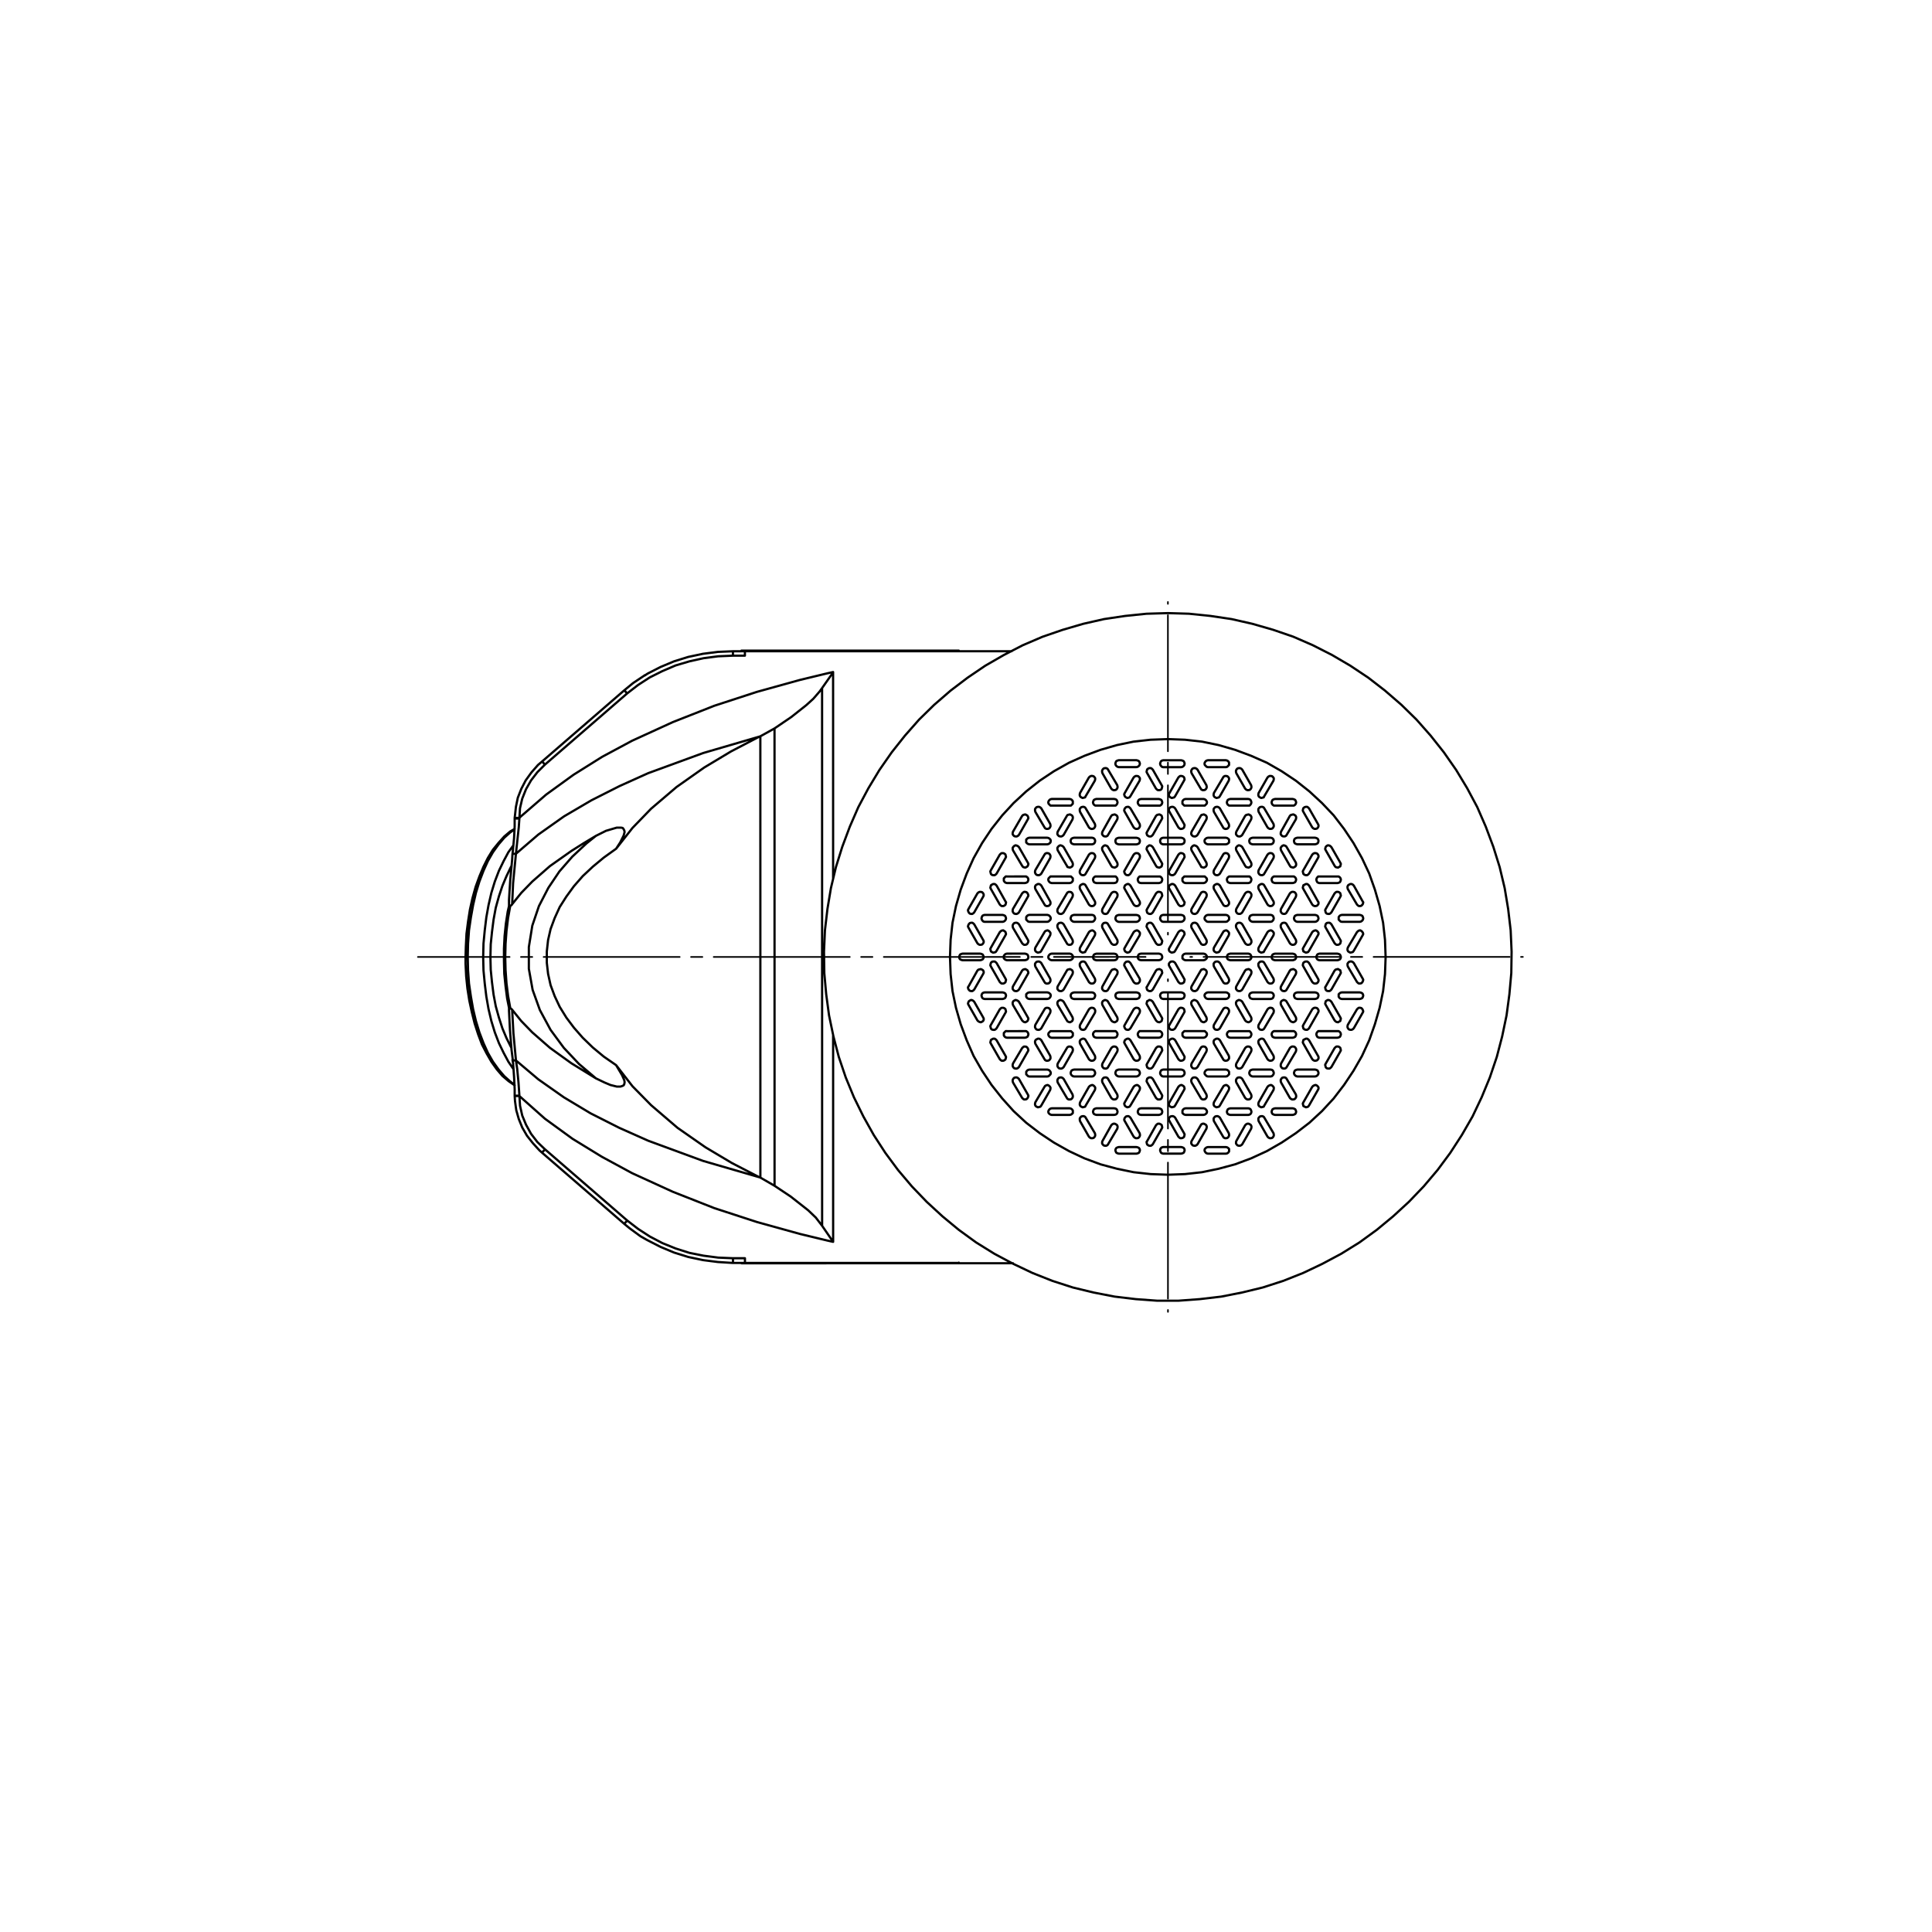 <?xml version="1.0" encoding="UTF-8" standalone="no"?>
<!-- Created with Inkscape (http://www.inkscape.org/) -->

<svg
   width="500"
   height="500"
   viewBox="0 0 132.292 132.292"
   version="1.1"
   id="svg1"
   xml:space="preserve"
   xmlns="http://www.w3.org/2000/svg"
   xmlns:svg="http://www.w3.org/2000/svg"><defs
     id="defs1" /><g
     id="layer1"
     transform="translate(-151.168,-0.748)"><g
       id="g5364-8"
       style="display:inline"
       transform="matrix(0.353,-2.4245919e-5,-2.4245919e-5,-0.353,-247.044,213.176)"><path
         d="M 0,0 V 105.594"
         style="display:inline;fill:none;stroke:#000000;stroke-width:0.51;stroke-linecap:round;stroke-linejoin:round;stroke-miterlimit:10;stroke-dasharray:43.2, 3.6, 3.6, 3.6;stroke-dashoffset:-4.197;stroke-opacity:1"
         id="path1588-1-1"
         transform="matrix(-0.611,0,0,-0.611,1354.662,411.731)" /><path
         d="M 0,0 H -105.594"
         style="display:inline;fill:none;stroke:#000000;stroke-width:0.51;stroke-linecap:round;stroke-linejoin:round;stroke-miterlimit:10;stroke-dasharray:43.2, 3.6, 3.6, 3.6;stroke-dashoffset:-4.197;stroke-opacity:1"
         id="path1592-5-2"
         transform="matrix(-0.611,0,0,-0.611,1358.995,416.064)" /><path
         d="M 0,0 V -105.594"
         style="display:inline;fill:none;stroke:#000000;stroke-width:0.51;stroke-linecap:round;stroke-linejoin:round;stroke-miterlimit:10;stroke-dasharray:43.2, 3.6, 3.6, 3.6;stroke-dashoffset:-4.197;stroke-opacity:1"
         id="path1596-8-2"
         transform="matrix(-0.611,0,0,-0.611,1354.662,420.397)" /><path
         d="M 0,0 H 231.028"
         style="display:inline;fill:none;stroke:#000000;stroke-width:0.51;stroke-linecap:round;stroke-linejoin:round;stroke-miterlimit:10;stroke-dasharray:43.2, 3.6, 3.6, 3.6;stroke-dashoffset:14.086;stroke-opacity:1"
         id="path1600-1-9"
         transform="matrix(-0.611,0,0,-0.611,1350.329,416.064)" /><g
         id="g1662-1-7"
         transform="matrix(-0.611,0,0,-0.611,1271.935,356.707)"><path
           d="m 0,0 v 0.1 m 0,-194.5 v 0.2 m 73.8,80.9 0.4,1.7 0.6,3.9 0.4,3.9 0.2,4 v 4 l -0.1,4 -0.4,3.9 -0.5,3.9 -0.6,3 m -1.1,-48.8 0.1,1.7 0.6,6.5 0.4,6.3 v 2.1 m 0,32.2 v 0.9 l -0.3,6.1 -0.5,6.3 -0.4,3.2 m 0.1,0 -0.2,1.1 -0.3,4.3 -0.2,3.9 v 2.1 m 0,-88 v 2.5 l 0.2,3.8 0.4,4.2 0.1,0.8 M 72,-141.3 v 0.1 0.1 m 0,88 v 0.1 m -41.3,-133.6 0.1,0.1 3.6,2.4 2.8,2.3 m 0,0 26.1,22.6 m 0,0 1.3,1.1 2.1,2.4 1.8,2.5 1.4,2.7 1.1,2.8 0.6,2.9 0.3,2.7 0.1,0.8 m 0,88.3 -0.1,1.6 -0.4,2.9 -0.8,2.8 -1.1,2.7 -1.5,2.6 -1.9,2.4 -2.1,2.3 -0.8,0.7 m 0,0 -26.1,22.6 m 0,0 -1.7,1.4 -3.4,2.5 -2.1,1.2 m 42,-130.5 1.4,0.8 1.9,1.6 1.8,2 1.8,2.2 1.6,2.6 1.4,2.8 1.3,3.1 1.2,3.3 1,3.6 0.8,3.6 0.6,3.8 0.5,3.9 0.2,4 0.1,3.4 v 2.1 l -0.2,4 -0.4,3.9 -0.6,3.8 -0.8,3.7 -0.9,3.6 -1.1,3.4 -1.2,3.2 -1.5,2.9 -1.5,2.6 -1.7,2.4 -1.8,2.1 -2,1.7 -1.9,1.3 m -207.4,-109.9 5.5,0.2 5.4,0.6 5.3,1.1 5.2,1.5 5.1,1.9 4.9,2.2 4.8,2.7 4.5,3 4.3,3.4 4,3.7 3.6,3.9 3.4,4.3 3,4.5 2.7,4.8 2.2,4.9 1.9,5.1 1.5,5.2 1.1,5.3 0.6,5.4 0.2,5.5 -0.2,5.4 -0.6,5.4 -1.1,5.3 -1.5,5.2 -1.9,5.1 -2.2,5 -2.7,4.7 -3,4.5 -3.4,4.3 -3.6,4 -4,3.7 -4.3,3.3 -4.5,3 -4.8,2.7 -4.9,2.3 -5.1,1.9 -5.2,1.4 -5.3,1.1 -5.4,0.6 -5.5,0.2 -5.4,-0.2 -5.4,-0.6 -5.3,-1.1 -5.2,-1.4 -5.1,-1.9 -5,-2.3 -4.7,-2.7 -4.5,-3 -4.3,-3.3 -4,-3.7 -3.7,-4 -3.3,-4.3 -3,-4.5 -2.7,-4.7 -2.3,-5 -1.8,-5.1 -1.5,-5.2 -1.1,-5.3 -0.6,-5.4 -0.2,-5.4 0.2,-5.5 0.6,-5.4 1.1,-5.3 1.5,-5.2 1.8,-5.1 2.3,-4.9 2.7,-4.8 3,-4.5 3.3,-4.3 3.7,-3.9 4,-3.7 4.3,-3.4 4.5,-3 4.7,-2.7 5,-2.2 5.1,-1.9 5.2,-1.5 5.3,-1.1 5.4,-0.6 5.4,-0.2 m 0,-40 6.8,0.2 6.8,0.7 6.7,1 6.6,1.5 6.5,1.9 6.4,2.2 6.3,2.7 6,3.1 5.9,3.4 5.6,3.8 5.4,4.1 5.2,4.5 4.8,4.7 4.5,5.1 4.2,5.3 3.9,5.6 3.5,5.8 3.2,6 2.7,6.2 2.4,6.4 2,6.4 1.6,6.7 1.1,6.6 0.8,6.8 0.3,6.8 -0.1,6.8 -0.6,6.7 -0.9,6.7 -1.4,6.7 -1.7,6.5 -2.2,6.5 -2.6,6.3 -3,6.1 -3.3,5.9 -3.7,5.7 -4,5.4 -4.4,5.2 -4.7,4.9 -5,4.6 -5.2,4.3 -5.5,4 -5.8,3.6 -6,3.2 -6.1,2.9 -6.3,2.5 -6.5,2.1 -6.6,1.6 -6.7,1.3 -6.7,0.8 -6.8,0.5 h -6.7 l -6.8,-0.5 -6.8,-0.8 -6.6,-1.3 -6.6,-1.6 -6.5,-2.1 -6.3,-2.5 -6.1,-2.9 -6,-3.2 -5.8,-3.6 -5.5,-4 -5.2,-4.3 -5,-4.6 -4.7,-4.9 -4.4,-5.2 -4,-5.4 -3.7,-5.7 -3.4,-5.9 -2.9,-6.1 -2.6,-6.3 -2.2,-6.5 -1.7,-6.5 -1.4,-6.7 -0.9,-6.7 -0.6,-6.7 -0.1,-6.8 0.3,-6.8 0.8,-6.8 1.1,-6.6 1.6,-6.7 2,-6.4 2.4,-6.4 2.7,-6.2 3.2,-6 3.5,-5.8 3.9,-5.6 4.2,-5.3 4.5,-5.1 4.8,-4.7 5.2,-4.5 5.3,-4.1 5.7,-3.8 5.8,-3.4 6.1,-3.1 6.2,-2.7 6.4,-2.2 6.6,-1.9 6.6,-1.5 6.7,-1 6.8,-0.7 6.7,-0.2 m -0.5,106.2 0.2,0.4 v 0.4 l -0.2,0.4 -0.3,0.2 -0.4,0.2 -0.4,-0.1 -0.4,-0.1 -0.3,-0.4 m -2.8,-4.9 2.8,4.9 m -2.8,-4.9 -0.2,-0.4 0.1,-0.4 0.1,-0.3 0.4,-0.3 0.4,-0.2 0.4,0.1 0.3,0.2 0.3,0.3 m 0,0 2.8,4.9 m -1.8,4.9 0.3,-0.3 0.4,-0.2 h 0.4 l 0.4,0.1 0.3,0.3 0.2,0.3 v 0.5 l -0.2,0.4 m -2.8,4.9 2.8,-4.9 m -2.8,4.9 -0.3,0.3 -0.3,0.2 h -0.4 l -0.4,-0.1 -0.4,-0.3 -0.1,-0.4 -0.1,-0.4 0.2,-0.4 m 0,0 2.8,-4.9 m 10.8,-3 h -5.6 m 5.6,0 0.5,0.1 0.3,0.2 0.2,0.4 0.1,0.4 -0.1,0.4 -0.2,0.3 -0.3,0.2 -0.5,0.1 m 0,0 h -5.6 m 0,0 -0.4,-0.1 -0.4,-0.2 -0.2,-0.3 -0.1,-0.4 0.1,-0.4 0.2,-0.4 0.4,-0.2 0.4,-0.1 m -60,22.6 0.1,0.4 v 0.4 l -0.2,0.4 -0.3,0.3 -0.4,0.1 h -0.4 l -0.4,-0.2 -0.3,-0.3 m -2.8,-4.9 2.8,4.9 m -2.8,-4.9 -0.2,-0.4 0.1,-0.4 0.2,-0.4 0.3,-0.3 0.4,-0.1 h 0.4 l 0.3,0.2 0.3,0.3 m 0,0 2.9,4.9 m 113.3,-49.1 0.2,0.4 -0.1,0.4 -0.1,0.4 -0.3,0.3 -0.4,0.1 h -0.5 l -0.3,-0.2 -0.3,-0.3 m -2.8,-4.9 2.8,4.9 m -2.8,-4.9 -0.2,-0.4 0.1,-0.4 0.1,-0.4 0.4,-0.3 0.3,-0.1 h 0.5 l 0.3,0.2 0.3,0.3 m 0,0 2.8,4.9 m -7,-12.2 0.1,0.4 v 0.4 l -0.2,0.3 -0.3,0.3 -0.4,0.1 h -0.4 l -0.4,-0.2 -0.3,-0.3 m -2.8,-4.9 2.8,4.9 m -2.8,-4.9 -0.2,-0.4 0.1,-0.4 0.2,-0.4 0.3,-0.2 0.4,-0.2 0.4,0.1 0.3,0.1 0.3,0.3 m 0,0 2.9,5 m 14.1,49.1 0.2,0.3 -0.1,0.5 -0.2,0.3 -0.3,0.3 -0.4,0.1 h -0.4 l -0.3,-0.2 -0.3,-0.3 m -2.8,-4.9 2.8,4.9 m -2.8,-4.9 -0.2,-0.4 v -0.4 l 0.2,-0.4 0.3,-0.2 0.4,-0.2 0.4,0.1 0.4,0.1 0.3,0.3 m 0,0 2.8,5 m -7.1,-12.3 0.2,0.4 -0.1,0.4 -0.1,0.4 -0.3,0.2 -0.4,0.2 -0.5,-0.1 -0.3,-0.1 -0.3,-0.4 m -2.8,-4.9 2.8,4.9 m -2.8,-4.9 -0.2,-0.4 0.1,-0.4 0.1,-0.3 0.4,-0.3 0.3,-0.2 0.5,0.1 0.3,0.2 0.3,0.3 m 0,0 2.8,4.9 m -7,-12.3 0.1,0.4 v 0.4 l -0.2,0.4 -0.3,0.3 -0.4,0.1 h -0.4 l -0.4,-0.2 -0.3,-0.3 m -2.8,-4.9 2.8,4.9 m -2.8,-4.9 -0.2,-0.4 0.1,-0.4 0.2,-0.4 0.3,-0.3 0.4,-0.1 h 0.4 l 0.3,0.2 0.3,0.3 m 0,0 2.9,4.9 m -7.1,-12.3 0.1,0.4 v 0.4 l -0.2,0.4 -0.3,0.3 -0.4,0.1 h -0.4 l -0.4,-0.2 -0.3,-0.3 m -2.8,-4.9 2.8,4.9 m -2.8,-4.9 -0.1,-0.4 v -0.4 l 0.2,-0.4 0.3,-0.3 0.4,-0.1 h 0.4 l 0.4,0.2 0.2,0.3 m 0,0 2.9,4.9 m -7.1,-12.2 0.1,0.4 v 0.4 l -0.2,0.3 -0.3,0.3 -0.4,0.1 h -0.4 l -0.4,-0.2 -0.3,-0.3 m -2.8,-4.9 2.8,4.9 m -2.8,-4.9 -0.1,-0.4 v -0.4 l 0.2,-0.4 0.3,-0.2 0.4,-0.2 0.4,0.1 0.4,0.1 0.2,0.3 m 0,0 2.9,5 m -7.1,-12.3 0.1,0.4 v 0.4 l -0.2,0.4 -0.3,0.2 -0.4,0.2 -0.4,-0.1 -0.4,-0.1 -0.2,-0.4 m -2.9,-4.9 2.9,4.9 m -2.9,-4.9 -0.1,-0.4 v -0.4 l 0.2,-0.3 0.3,-0.3 0.4,-0.1 h 0.4 l 0.4,0.2 0.3,0.3 m 0,0 2.8,4.9 m 35.4,36.8 0.2,0.4 -0.1,0.4 -0.2,0.4 -0.3,0.3 -0.4,0.1 h -0.4 l -0.3,-0.2 -0.3,-0.3 m -2.8,-4.9 2.8,4.9 m -2.8,-4.9 -0.2,-0.4 v -0.4 l 0.2,-0.4 0.3,-0.3 0.4,-0.1 h 0.4 l 0.4,0.2 0.3,0.3 m 0,0 2.8,4.9 m -70.8,49.1 0.1,0.4 v 0.4 l -0.2,0.4 -0.3,0.3 -0.4,0.1 h -0.4 l -0.4,-0.2 -0.3,-0.3 m -2.8,-4.9 2.8,4.9 m -2.8,-4.9 -0.1,-0.4 v -0.4 l 0.2,-0.4 0.3,-0.3 0.4,-0.1 h 0.4 l 0.4,0.2 0.2,0.3 m 0,0 2.9,4.9 m 7,12.3 0.2,0.4 v 0.4 l -0.2,0.4 -0.3,0.2 -0.4,0.2 -0.4,-0.1 -0.4,-0.1 -0.3,-0.4 m -2.8,-4.9 2.8,4.9 m -2.8,-4.9 -0.2,-0.4 0.1,-0.4 0.1,-0.3 0.4,-0.3 0.4,-0.2 0.4,0.1 0.3,0.2 0.3,0.3 m 0,0 2.8,4.9 m 7.1,12.3 0.2,0.3 -0.1,0.5 -0.1,0.3 -0.4,0.3 -0.3,0.1 h -0.5 l -0.3,-0.2 -0.3,-0.3 m -2.8,-4.9 2.8,4.9 m -2.8,-4.9 -0.2,-0.4 0.1,-0.4 0.1,-0.4 0.3,-0.2 0.4,-0.2 h 0.5 l 0.3,0.2 0.3,0.3 m 0,0 2.8,5 m -42.5,-98.2 0.1,0.4 v 0.4 l -0.2,0.3 -0.3,0.3 -0.4,0.1 h -0.4 l -0.4,-0.2 -0.2,-0.3 m -2.9,-4.9 2.9,4.9 m -2.9,-4.9 -0.1,-0.4 v -0.4 l 0.2,-0.4 0.3,-0.2 0.4,-0.2 0.4,0.1 0.4,0.1 0.3,0.3 m 0,0 2.8,5 m 21.3,61.3 0.1,0.4 v 0.4 l -0.2,0.4 -0.3,0.3 -0.4,0.1 h -0.4 l -0.4,-0.2 -0.3,-0.3 m -2.8,-4.9 2.8,4.9 m -2.8,-4.9 -0.1,-0.4 v -0.4 l 0.2,-0.4 0.3,-0.3 0.4,-0.1 h 0.4 l 0.4,0.2 0.2,0.3 m 0,0 2.9,4.9 m -7.1,-12.2 0.1,0.3 v 0.5 l -0.2,0.3 -0.3,0.3 -0.4,0.1 h -0.4 l -0.4,-0.2 -0.3,-0.3 m -2.8,-4.9 2.8,4.9 m -2.8,-4.9 -0.1,-0.4 v -0.4 l 0.2,-0.4 0.3,-0.2 0.4,-0.2 0.4,0.1 0.4,0.1 0.3,0.3 m 0,0 2.8,5 m -7.1,-12.3 0.1,0.4 v 0.4 l -0.2,0.4 -0.3,0.2 -0.4,0.2 -0.4,-0.1 -0.4,-0.1 -0.2,-0.4 m -2.9,-4.9 2.9,4.9 m -2.9,-4.9 -0.1,-0.4 v -0.4 l 0.2,-0.3 0.3,-0.3 0.4,-0.2 0.4,0.1 0.4,0.2 0.3,0.3 m 0,0 2.8,4.9 m -7.1,-12.3 0.1,0.4 v 0.4 l -0.2,0.4 -0.3,0.3 -0.4,0.1 h -0.4 l -0.4,-0.2 -0.2,-0.3 m -2.9,-4.9 2.9,4.9 m -2.9,-4.9 -0.1,-0.4 v -0.4 l 0.2,-0.4 0.3,-0.3 0.4,-0.1 h 0.4 l 0.4,0.2 0.3,0.3 m 0,0 2.8,4.9 m 7.1,-12.3 0.1,0.4 v 0.4 l -0.2,0.4 -0.3,0.3 -0.4,0.1 h -0.4 l -0.4,-0.2 -0.2,-0.3 m -2.9,-4.9 2.9,4.9 m -2.9,-4.9 -0.1,-0.4 v -0.4 l 0.2,-0.4 0.3,-0.3 0.4,-0.1 h 0.4 l 0.4,0.2 0.3,0.3 m 0,0 2.8,4.9 m 7.1,12.3 0.1,0.4 v 0.4 l -0.2,0.4 -0.3,0.3 -0.4,0.1 h -0.4 l -0.4,-0.2 -0.3,-0.3 m -2.8,-4.9 2.8,4.9 m -2.8,-4.9 -0.1,-0.4 v -0.4 l 0.2,-0.4 0.3,-0.3 0.4,-0.1 h 0.4 l 0.4,0.2 0.3,0.3 m 0,0 2.8,4.9 m 7.1,12.3 0.1,0.4 v 0.4 l -0.2,0.4 -0.3,0.2 -0.4,0.2 -0.4,-0.1 -0.4,-0.1 -0.3,-0.4 m -2.8,-4.9 2.8,4.9 m -2.8,-4.9 -0.1,-0.4 v -0.4 l 0.2,-0.3 0.3,-0.3 0.4,-0.2 0.4,0.1 0.4,0.2 0.2,0.3 m 0,0 2.9,4.9 m 7.1,12.3 0.1,0.3 v 0.5 l -0.2,0.3 -0.3,0.3 -0.4,0.1 h -0.4 l -0.4,-0.2 -0.3,-0.3 m -2.8,-4.9 2.8,4.9 m -2.8,-4.9 -0.1,-0.4 v -0.4 l 0.2,-0.4 0.3,-0.2 0.4,-0.2 0.4,0.1 0.4,0.1 0.2,0.3 m 0,0 2.9,5 m 7,12.2 0.2,0.4 v 0.4 l -0.2,0.4 -0.3,0.3 -0.4,0.1 h -0.4 l -0.4,-0.2 -0.3,-0.3 m -2.8,-4.9 2.8,4.9 m -2.8,-4.9 -0.2,-0.4 0.1,-0.4 0.1,-0.4 0.4,-0.3 0.4,-0.1 h 0.4 l 0.3,0.2 0.3,0.3 m 0,0 2.8,4.9 m 7.1,12.3 0.2,0.4 -0.1,0.4 -0.1,0.4 -0.4,0.3 -0.3,0.1 h -0.5 l -0.3,-0.2 -0.3,-0.3 m -2.8,-4.9 2.8,4.9 m -2.8,-4.9 -0.2,-0.4 0.1,-0.4 0.1,-0.4 0.3,-0.3 0.4,-0.1 h 0.5 l 0.3,0.2 0.3,0.3 m 0,0 2.8,4.9 m 7.1,12.3 0.2,0.4 -0.1,0.4 -0.2,0.4 -0.3,0.2 -0.4,0.2 -0.4,-0.1 -0.3,-0.1 -0.3,-0.4 m -2.9,-4.9 2.9,4.9 m -2.9,-4.9 -0.1,-0.4 v -0.4 l 0.2,-0.3 0.3,-0.3 0.4,-0.2 0.4,0.1 0.4,0.2 0.3,0.3 m 0,0 2.8,4.9 m 7.1,12.3 0.1,0.3 v 0.5 l -0.2,0.3 -0.3,0.3 -0.4,0.1 h -0.4 l -0.4,-0.2 -0.2,-0.3 m -2.9,-4.9 2.9,4.9 m -2.9,-4.9 -0.1,-0.4 v -0.4 l 0.2,-0.4 0.3,-0.2 0.4,-0.2 h 0.4 l 0.4,0.2 0.3,0.3 m 0,0 2.8,5 m -42.5,0 0.1,0.3 v 0.5 l -0.2,0.3 -0.3,0.3 -0.4,0.1 h -0.4 l -0.4,-0.2 -0.3,-0.3 m -2.8,-4.9 2.8,4.9 m -2.8,-4.9 -0.1,-0.4 v -0.4 l 0.2,-0.4 0.3,-0.2 0.4,-0.2 h 0.4 l 0.4,0.2 0.3,0.3 m 0,0 2.8,5 m -7.1,-12.3 0.1,0.4 v 0.4 l -0.2,0.4 -0.3,0.2 -0.4,0.2 -0.4,-0.1 -0.4,-0.1 -0.2,-0.4 m -2.9,-4.9 2.9,4.9 m -2.9,-4.9 -0.1,-0.4 v -0.4 l 0.2,-0.3 0.3,-0.3 0.4,-0.2 0.4,0.1 0.4,0.2 0.3,0.3 m 0,0 2.8,4.9 m -7.1,-12.3 0.1,0.4 v 0.4 l -0.2,0.4 -0.3,0.3 -0.4,0.1 h -0.4 l -0.4,-0.2 -0.2,-0.3 m -2.9,-4.9 2.9,4.9 m -2.9,-4.9 -0.1,-0.4 v -0.4 l 0.2,-0.4 0.3,-0.3 0.4,-0.1 h 0.4 l 0.4,0.2 0.3,0.3 m 0,0 2.8,4.9 m -7.1,-12.3 0.2,0.4 -0.1,0.4 -0.1,0.4 -0.4,0.3 -0.4,0.1 h -0.4 l -0.3,-0.2 -0.3,-0.3 m -2.8,-4.9 2.8,4.9 m -2.8,-4.9 -0.2,-0.4 v -0.4 l 0.2,-0.4 0.3,-0.3 0.4,-0.1 h 0.4 l 0.4,0.2 0.3,0.3 m 0,0 2.8,4.9 m -7.1,-12.2 0.2,0.3 -0.1,0.5 -0.1,0.3 -0.3,0.3 -0.4,0.1 h -0.5 l -0.3,-0.2 -0.3,-0.3 m -2.8,-4.9 2.8,4.9 m -2.8,-4.9 -0.2,-0.4 0.1,-0.4 0.1,-0.4 0.4,-0.2 0.3,-0.2 0.5,0.1 0.3,0.1 0.3,0.3 m 0,0 2.8,5 m -7,-12.3 0.1,0.4 v 0.4 l -0.2,0.4 -0.3,0.2 -0.4,0.2 -0.4,-0.1 -0.4,-0.1 -0.3,-0.4 m -2.8,-4.9 2.8,4.9 m -2.8,-4.9 -0.2,-0.4 0.1,-0.4 0.2,-0.3 0.3,-0.3 0.4,-0.2 0.4,0.1 0.3,0.2 0.3,0.3 m 0,0 2.9,4.9 m 14.1,49.1 0.2,0.4 -0.1,0.4 -0.1,0.4 -0.4,0.2 -0.4,0.2 -0.4,-0.1 -0.3,-0.1 -0.3,-0.4 m -2.8,-4.9 2.8,4.9 m -2.8,-4.9 -0.2,-0.4 v -0.4 l 0.2,-0.3 0.3,-0.3 0.4,-0.2 0.4,0.1 0.4,0.2 0.3,0.3 m 0,0 2.8,4.9 m -7.1,-12.3 0.2,0.4 -0.1,0.4 -0.1,0.4 -0.3,0.3 -0.4,0.1 h -0.5 l -0.3,-0.2 -0.3,-0.3 m -2.8,-4.9 2.8,4.9 m -2.8,-4.9 -0.2,-0.4 0.1,-0.4 0.1,-0.4 0.4,-0.3 0.3,-0.1 h 0.5 l 0.3,0.2 0.3,0.3 m 0,0 2.8,4.9 m 28.4,0 0.1,0.4 v 0.4 l -0.2,0.4 -0.3,0.3 -0.4,0.1 h -0.4 l -0.4,-0.2 -0.3,-0.3 m -2.8,-4.9 2.8,4.9 m -2.8,-4.9 -0.1,-0.4 v -0.4 l 0.2,-0.4 0.3,-0.3 0.4,-0.1 h 0.4 l 0.4,0.2 0.3,0.3 m 0,0 2.8,4.9 m 7.1,12.3 0.1,0.4 v 0.4 l -0.2,0.4 -0.3,0.2 -0.4,0.2 -0.4,-0.1 -0.4,-0.1 -0.3,-0.4 m -2.8,-4.9 2.8,4.9 m -2.8,-4.9 -0.1,-0.4 v -0.4 l 0.2,-0.3 0.3,-0.3 0.4,-0.2 0.4,0.1 0.4,0.2 0.2,0.3 m 0,0 2.9,4.9 m 7.1,12.3 0.1,0.3 v 0.5 l -0.2,0.3 -0.3,0.3 -0.4,0.1 h -0.4 l -0.4,-0.2 -0.3,-0.3 m -2.8,-4.9 2.8,4.9 m -2.8,-4.9 -0.1,-0.4 v -0.4 l 0.2,-0.4 0.3,-0.2 0.4,-0.2 h 0.4 l 0.4,0.2 0.2,0.3 m 0,0 2.9,5 m -35.5,-86 0.2,0.4 -0.1,0.4 -0.1,0.4 -0.4,0.3 -0.4,0.1 h -0.4 l -0.3,-0.2 -0.3,-0.3 m -2.8,-4.9 2.8,4.9 m -2.8,-4.9 -0.2,-0.4 v -0.4 l 0.2,-0.4 0.3,-0.3 0.4,-0.1 h 0.4 l 0.4,0.2 0.3,0.3 m 0,0 2.8,4.9 m 14.2,49.1 0.1,0.4 v 0.4 l -0.2,0.4 -0.3,0.3 -0.4,0.1 h -0.4 l -0.4,-0.2 -0.2,-0.3 m -2.9,-4.9 2.9,4.9 m -2.9,-4.9 -0.1,-0.4 v -0.4 l 0.2,-0.4 0.3,-0.3 0.4,-0.1 h 0.4 l 0.4,0.2 0.3,0.3 m 0,0 2.8,4.9 m -7.1,-12.2 0.1,0.3 v 0.5 l -0.2,0.3 -0.3,0.3 -0.4,0.1 h -0.4 l -0.4,-0.2 -0.2,-0.3 m -2.9,-4.9 2.9,4.9 m -2.9,-4.9 -0.1,-0.4 v -0.4 l 0.2,-0.4 0.3,-0.2 0.4,-0.2 0.4,0.1 0.4,0.1 0.3,0.3 m 0,0 2.8,5 m -7.1,-12.3 0.2,0.4 -0.1,0.4 -0.1,0.4 -0.4,0.2 -0.4,0.2 -0.4,-0.1 -0.3,-0.1 -0.3,-0.4 m -2.8,-4.9 2.8,4.9 m -2.8,-4.9 -0.2,-0.4 v -0.4 l 0.2,-0.3 0.3,-0.3 0.4,-0.2 0.4,0.1 0.4,0.2 0.3,0.3 m 0,0 2.8,4.9 m -7.1,-12.3 0.2,0.4 -0.1,0.4 -0.1,0.4 -0.3,0.3 -0.4,0.1 h -0.5 l -0.3,-0.2 -0.3,-0.3 m -2.8,-4.9 2.8,4.9 m -2.8,-4.9 -0.2,-0.4 0.1,-0.4 0.1,-0.4 0.4,-0.3 0.3,-0.1 h 0.5 l 0.3,0.2 0.3,0.3 m 0,0 2.8,4.9 m 92.2,36.8 0.1,0.4 v 0.4 l -0.2,0.4 -0.3,0.3 -0.4,0.1 h -0.4 l -0.4,-0.2 -0.3,-0.3 m -2.8,-4.9 2.8,4.9 m -2.8,-4.9 -0.1,-0.4 v -0.4 l 0.2,-0.4 0.3,-0.3 0.4,-0.1 h 0.4 l 0.4,0.2 0.2,0.3 m 0,0 2.9,4.9 m -7.1,-12.2 0.1,0.3 v 0.5 l -0.2,0.3 -0.3,0.3 -0.4,0.1 h -0.4 l -0.4,-0.2 -0.3,-0.3 m -2.8,-4.9 2.8,4.9 m -2.8,-4.9 -0.1,-0.4 v -0.4 l 0.2,-0.4 0.3,-0.2 0.4,-0.2 0.4,0.1 0.4,0.1 0.2,0.3 m 0,0 2.9,5 m -7.1,-12.3 0.1,0.4 v 0.4 l -0.2,0.4 -0.3,0.2 -0.4,0.2 -0.4,-0.1 -0.4,-0.1 -0.2,-0.4 m -2.9,-4.9 2.9,4.9 m -2.9,-4.9 -0.1,-0.4 v -0.4 l 0.2,-0.3 0.3,-0.3 0.4,-0.2 0.4,0.1 0.4,0.2 0.3,0.3 m 0,0 2.8,4.9 m -7.1,-12.3 0.1,0.4 v 0.4 l -0.2,0.4 -0.3,0.3 -0.4,0.1 h -0.4 l -0.4,-0.2 -0.2,-0.3 m -2.9,-4.9 2.9,4.9 m -2.9,-4.9 -0.1,-0.4 v -0.4 l 0.2,-0.4 0.3,-0.3 0.4,-0.1 h 0.4 l 0.4,0.2 0.3,0.3 m 0,0 2.8,4.9 m 21.3,61.4 0.1,0.4 v 0.4 l -0.2,0.4 -0.3,0.2 -0.4,0.2 -0.4,-0.1 -0.4,-0.1 -0.3,-0.4 m -2.8,-4.9 2.8,4.9 m -2.8,-4.9 -0.1,-0.4 v -0.4 l 0.2,-0.3 0.3,-0.3 0.4,-0.2 0.4,0.1 0.4,0.2 0.2,0.3 m 0,0 2.9,4.9 m -42.6,-98.2 0.2,0.4 v 0.4 l -0.2,0.4 -0.3,0.2 -0.4,0.2 -0.4,-0.1 -0.4,-0.1 -0.3,-0.4 m -2.8,-4.9 2.8,4.9 m -2.8,-4.9 -0.2,-0.4 0.1,-0.4 0.1,-0.3 0.4,-0.3 0.4,-0.1 h 0.4 l 0.3,0.2 0.3,0.3 m 0,0 2.8,4.9 m 7.1,12.3 0.2,0.4 -0.1,0.4 -0.1,0.3 -0.4,0.3 -0.3,0.1 h -0.5 l -0.3,-0.2 -0.3,-0.3 m -2.8,-4.9 2.8,4.9 m -2.8,-4.9 -0.2,-0.4 0.1,-0.4 0.1,-0.4 0.3,-0.2 0.4,-0.2 0.5,0.1 0.3,0.1 0.3,0.3 m 0,0 2.8,5 m 7.1,12.2 0.2,0.4 -0.1,0.4 -0.2,0.4 -0.3,0.3 -0.4,0.1 h -0.4 l -0.3,-0.2 -0.3,-0.3 m -2.9,-4.9 2.9,4.9 m -2.9,-4.9 -0.1,-0.4 v -0.4 l 0.2,-0.4 0.3,-0.3 0.4,-0.1 h 0.4 l 0.4,0.2 0.3,0.3 m 0,0 2.8,4.9 m 42.5,49.1 0.2,0.4 -0.1,0.4 -0.1,0.4 -0.3,0.3 -0.4,0.1 h -0.5 l -0.3,-0.2 -0.3,-0.3 m -2.8,-4.9 2.8,4.9 m -2.8,-4.9 -0.2,-0.4 0.1,-0.4 0.1,-0.4 0.4,-0.3 0.3,-0.1 h 0.5 l 0.3,0.2 0.3,0.3 m 0,0 2.8,4.9 m -7,-12.2 0.1,0.3 v 0.5 l -0.2,0.3 -0.3,0.3 -0.4,0.1 h -0.4 l -0.4,-0.2 -0.3,-0.3 m -2.8,-4.9 2.8,4.9 m -2.8,-4.9 -0.2,-0.4 0.1,-0.4 0.2,-0.4 0.3,-0.2 0.4,-0.2 0.4,0.1 0.3,0.1 0.3,0.3 m 0,0 2.9,5 m -7.1,-12.3 0.1,0.4 v 0.4 l -0.2,0.4 -0.3,0.2 -0.4,0.2 -0.4,-0.1 -0.4,-0.1 -0.3,-0.4 m -2.8,-4.9 2.8,4.9 m -2.8,-4.9 -0.1,-0.4 v -0.4 l 0.2,-0.3 0.3,-0.3 0.4,-0.2 0.4,0.1 0.4,0.2 0.2,0.3 m 0,0 2.9,4.9 m -7.1,-12.3 0.1,0.4 v 0.4 l -0.2,0.4 -0.3,0.3 -0.4,0.1 h -0.4 l -0.4,-0.2 -0.3,-0.3 m -2.8,-4.9 2.8,4.9 m -2.8,-4.9 -0.1,-0.4 v -0.4 l 0.2,-0.4 0.3,-0.3 0.4,-0.1 h 0.4 l 0.4,0.2 0.2,0.3 m 0,0 2.9,4.9 m 14.2,49.1 0.1,0.4 v 0.4 l -0.2,0.4 -0.3,0.3 -0.4,0.1 h -0.4 l -0.4,-0.2 -0.3,-0.3 m -2.8,-4.9 2.8,4.9 m -2.8,-4.9 -0.2,-0.4 0.1,-0.4 0.2,-0.4 0.3,-0.3 0.4,-0.1 h 0.4 l 0.3,0.2 0.3,0.3 m 0,0 2.9,4.9 m -35.5,-85.9 0.2,0.4 -0.1,0.4 -0.2,0.4 -0.3,0.2 -0.4,0.2 -0.4,-0.1 -0.3,-0.1 -0.3,-0.4 m -2.9,-4.9 2.9,4.9 m -2.9,-4.9 -0.1,-0.4 v -0.4 l 0.2,-0.3 0.3,-0.3 0.4,-0.1 h 0.4 l 0.4,0.2 0.3,0.3 m 0,0 2.8,4.9 m 7.1,12.3 0.1,0.4 v 0.4 l -0.2,0.3 -0.3,0.3 -0.4,0.1 h -0.4 l -0.4,-0.2 -0.2,-0.3 m -2.9,-4.9 2.9,4.9 m -2.9,-4.9 -0.1,-0.4 v -0.4 l 0.2,-0.4 0.3,-0.2 0.4,-0.2 0.4,0.1 0.4,0.1 0.3,0.3 m 0,0 2.8,5 m 7.1,12.2 0.1,0.4 v 0.4 l -0.2,0.4 -0.3,0.3 -0.4,0.1 h -0.4 l -0.4,-0.2 -0.2,-0.3 m -2.9,-4.9 2.9,4.9 m -2.9,-4.9 -0.1,-0.4 v -0.4 l 0.2,-0.4 0.3,-0.3 0.4,-0.1 h 0.4 l 0.4,0.2 0.3,0.3 m 0,0 2.8,4.9 m -56.7,-24.5 0.1,0.4 v 0.4 l -0.2,0.4 -0.3,0.2 -0.4,0.2 -0.4,-0.1 -0.4,-0.1 -0.2,-0.4 m -2.9,-4.9 2.9,4.9 m -2.9,-4.9 -0.1,-0.4 v -0.4 l 0.2,-0.3 0.3,-0.3 0.4,-0.1 h 0.4 l 0.4,0.2 0.3,0.3 m 0,0 2.8,4.9 m 7.1,12.3 0.1,0.4 v 0.4 l -0.2,0.3 -0.3,0.3 -0.4,0.1 h -0.4 l -0.4,-0.2 -0.3,-0.3 m -2.8,-4.9 2.8,4.9 m -2.8,-4.9 -0.1,-0.4 v -0.4 l 0.2,-0.4 0.3,-0.2 0.4,-0.2 0.4,0.1 0.4,0.1 0.3,0.3 m 0,0 2.8,5 m 7.1,12.2 0.1,0.4 v 0.4 l -0.2,0.4 -0.3,0.3 -0.4,0.1 h -0.4 l -0.4,-0.2 -0.3,-0.3 m -2.8,-4.9 2.8,4.9 m -2.8,-4.9 -0.1,-0.4 v -0.4 l 0.2,-0.4 0.3,-0.3 0.4,-0.1 h 0.4 l 0.4,0.2 0.2,0.3 m 0,0 2.9,4.9 m 7.1,12.3 0.1,0.4 v 0.4 l -0.2,0.4 -0.3,0.3 -0.4,0.1 h -0.4 l -0.4,-0.2 -0.3,-0.3 m -2.8,-4.9 2.8,4.9 m -2.8,-4.9 -0.1,-0.4 v -0.4 l 0.2,-0.4 0.3,-0.3 0.4,-0.1 h 0.4 l 0.4,0.2 0.2,0.3 m 0,0 2.9,4.9 m 14.1,24.6 0.2,0.3 -0.1,0.5 -0.1,0.3 -0.4,0.3 -0.3,0.1 h -0.5 l -0.3,-0.2 -0.3,-0.3 m -2.8,-4.9 2.8,4.9 m -2.8,-4.9 -0.2,-0.4 0.1,-0.4 0.1,-0.4 0.3,-0.2 0.4,-0.2 0.5,0.1 0.3,0.1 0.3,0.3 m 0,0 2.8,5 m 7.1,12.2 0.2,0.4 -0.1,0.4 -0.2,0.4 -0.3,0.3 -0.4,0.1 h -0.4 l -0.3,-0.2 -0.3,-0.3 m -2.9,-4.9 2.9,4.9 m -2.9,-4.9 -0.1,-0.4 v -0.4 l 0.2,-0.4 0.3,-0.3 0.4,-0.1 h 0.4 l 0.4,0.2 0.3,0.3 m 0,0 2.8,4.9 m 7.1,12.3 0.1,0.4 v 0.4 l -0.2,0.4 -0.3,0.3 -0.4,0.1 h -0.4 l -0.4,-0.2 -0.2,-0.3 m -2.9,-4.9 2.9,4.9 m -2.9,-4.9 -0.1,-0.4 v -0.4 l 0.2,-0.4 0.3,-0.3 0.4,-0.1 h 0.4 l 0.4,0.2 0.3,0.3 m 0,0 2.8,4.9 m 7.1,12.3 0.1,0.4 v 0.4 l -0.2,0.4 -0.3,0.2 -0.4,0.2 -0.4,-0.1 -0.4,-0.1 -0.2,-0.4 m -2.9,-4.9 2.9,4.9 m -2.9,-4.9 -0.1,-0.4 v -0.4 l 0.2,-0.3 0.3,-0.3 0.4,-0.2 0.4,0.1 0.4,0.2 0.3,0.3 m 0,0 2.8,4.9 m -42.5,-98.2 0.1,0.4 v 0.4 l -0.2,0.4 -0.3,0.2 -0.4,0.2 -0.4,-0.1 -0.4,-0.1 -0.3,-0.4 m -2.8,-4.9 2.8,4.9 m -2.8,-4.9 -0.1,-0.4 v -0.4 l 0.2,-0.3 0.3,-0.3 0.4,-0.1 h 0.4 l 0.4,0.2 0.2,0.3 m 0,0 2.9,4.9 m 7.1,12.3 0.1,0.4 v 0.4 l -0.2,0.3 -0.3,0.3 -0.4,0.1 h -0.4 l -0.4,-0.2 -0.3,-0.3 m -2.8,-4.9 2.8,4.9 m -2.8,-4.9 -0.1,-0.4 v -0.4 l 0.2,-0.4 0.3,-0.2 0.4,-0.2 0.4,0.1 0.4,0.1 0.2,0.3 m 0,0 2.9,5 m 7,12.2 0.2,0.4 v 0.4 l -0.2,0.4 -0.3,0.3 -0.4,0.1 h -0.4 l -0.4,-0.2 -0.3,-0.3 m -2.8,-4.9 2.8,4.9 m -2.8,-4.9 -0.2,-0.4 0.1,-0.4 0.1,-0.4 0.4,-0.3 0.4,-0.1 h 0.4 l 0.3,0.2 0.3,0.3 m 0,0 2.8,4.9 m 7.1,12.3 0.2,0.4 -0.1,0.4 -0.1,0.4 -0.4,0.3 -0.3,0.1 h -0.5 l -0.3,-0.2 -0.3,-0.3 m -2.8,-4.9 2.8,4.9 m -2.8,-4.9 -0.2,-0.4 0.1,-0.4 0.1,-0.4 0.3,-0.3 0.4,-0.1 h 0.5 l 0.3,0.2 0.3,0.3 m 0,0 2.8,4.9 m 7.1,12.3 0.2,0.4 -0.1,0.4 -0.2,0.4 -0.3,0.2 -0.4,0.2 -0.4,-0.1 -0.3,-0.1 -0.3,-0.4 m -2.9,-4.9 2.9,4.9 m -2.9,-4.9 -0.1,-0.4 v -0.4 l 0.2,-0.3 0.3,-0.3 0.4,-0.2 0.4,0.1 0.4,0.2 0.3,0.3 m 0,0 2.8,4.9 m 7.1,12.3 0.1,0.3 v 0.5 l -0.2,0.3 -0.3,0.3 -0.4,0.1 h -0.4 l -0.4,-0.2 -0.2,-0.3 m -2.9,-4.9 2.9,4.9 m -2.9,-4.9 -0.1,-0.4 v -0.4 l 0.2,-0.4 0.3,-0.2 0.4,-0.2 0.4,0.1 0.4,0.1 0.3,0.3 m 0,0 2.8,5 m 7.1,12.2 0.1,0.4 v 0.4 l -0.2,0.4 -0.3,0.3 -0.4,0.1 h -0.4 l -0.4,-0.2 -0.2,-0.3 m -2.9,-4.9 2.9,4.9 m -2.9,-4.9 -0.1,-0.4 v -0.4 l 0.2,-0.4 0.3,-0.3 0.4,-0.1 h 0.4 l 0.4,0.2 0.3,0.3 m 0,0 2.8,4.9 m 7.1,12.3 0.1,0.4 v 0.4 l -0.2,0.4 -0.3,0.3 -0.4,0.1 h -0.4 l -0.4,-0.2 -0.3,-0.3 m -2.8,-4.9 2.8,4.9 m -2.8,-4.9 -0.1,-0.4 v -0.4 l 0.2,-0.4 0.3,-0.3 0.4,-0.1 h 0.4 l 0.4,0.2 0.2,0.3 m 0,0 2.9,4.9 m -94,-31.9 0.3,-0.3 0.4,-0.2 h 0.4 l 0.4,0.1 0.3,0.3 0.2,0.3 v 0.5 l -0.1,0.4 m -2.9,4.9 2.9,-4.9 m -2.9,4.9 -0.3,0.3 -0.3,0.2 h -0.4 l -0.4,-0.1 -0.3,-0.3 -0.2,-0.4 -0.1,-0.4 0.2,-0.4 m 0,0 2.8,-4.9 m 120.5,12.3 0.3,-0.3 0.3,-0.2 0.4,-0.1 0.4,0.2 0.3,0.2 0.2,0.4 0.1,0.4 -0.2,0.4 m -2.8,4.9 2.8,-4.9 m -2.8,4.9 -0.3,0.3 -0.4,0.2 -0.4,0.1 -0.4,-0.2 -0.3,-0.2 -0.2,-0.4 v -0.4 l 0.2,-0.4 m 0,0 2.8,-4.9 m -21.3,-61.4 0.3,-0.3 0.4,-0.2 h 0.4 l 0.4,0.1 0.3,0.3 0.2,0.3 v 0.5 l -0.1,0.4 m -2.9,4.9 2.9,-4.9 m -2.9,4.9 -0.2,0.3 -0.4,0.2 h -0.4 l -0.4,-0.1 -0.3,-0.3 -0.2,-0.4 v -0.4 l 0.1,-0.4 m 0,0 2.8,-4.9 m 7.1,12.3 0.3,-0.3 0.4,-0.2 0.4,-0.1 0.4,0.2 0.3,0.3 0.2,0.3 v 0.4 l -0.1,0.4 m -2.9,4.9 2.9,-4.9 m -2.9,4.9 -0.3,0.4 -0.3,0.1 -0.4,0.1 -0.4,-0.2 -0.3,-0.2 -0.2,-0.4 -0.1,-0.4 0.2,-0.4 m 0,0 2.8,-4.9 m 7.1,12.2 0.3,-0.3 0.3,-0.2 h 0.5 l 0.4,0.2 0.3,0.2 0.1,0.4 0.1,0.4 -0.2,0.4 m -2.8,4.9 2.8,-4.9 m -2.8,4.9 -0.3,0.3 -0.3,0.2 h -0.5 l -0.3,-0.1 -0.4,-0.3 -0.1,-0.3 -0.1,-0.5 0.2,-0.3 m 0,0 2.8,-5 m 0,24.6 0.3,-0.3 0.3,-0.2 h 0.5 l 0.4,0.1 0.3,0.3 0.1,0.3 0.1,0.5 -0.2,0.4 m -2.8,4.9 2.8,-4.9 m -2.8,4.9 -0.3,0.3 -0.3,0.2 h -0.5 l -0.3,-0.1 -0.4,-0.3 -0.1,-0.4 -0.1,-0.4 0.2,-0.4 m 0,0 2.8,-4.9 m -7.1,-12.3 0.3,-0.3 0.4,-0.2 h 0.4 l 0.4,0.1 0.3,0.3 0.2,0.4 v 0.4 l -0.1,0.4 m -2.9,4.9 2.9,-4.9 m -2.9,4.9 -0.3,0.3 -0.3,0.2 h -0.4 l -0.4,-0.1 -0.3,-0.3 -0.2,-0.4 -0.1,-0.4 0.2,-0.4 m 0,0 2.8,-4.9 m -7.1,-12.3 0.3,-0.3 0.4,-0.2 h 0.4 l 0.4,0.2 0.3,0.2 0.2,0.4 v 0.4 l -0.1,0.4 m -2.9,4.9 2.9,-4.9 m -2.9,4.9 -0.2,0.3 -0.4,0.2 h -0.4 l -0.4,-0.1 -0.3,-0.3 -0.2,-0.3 v -0.5 l 0.1,-0.3 m 0,0 2.8,-5 m -7.1,-12.2 0.3,-0.3 0.4,-0.2 0.4,-0.1 0.4,0.2 0.3,0.3 0.2,0.3 v 0.4 l -0.1,0.4 m -2.9,4.9 2.9,-4.9 m -2.9,4.9 -0.2,0.4 -0.4,0.1 -0.4,0.1 -0.4,-0.2 -0.3,-0.2 -0.2,-0.4 v -0.4 l 0.1,-0.4 m 0,0 2.8,-4.9 m 28.4,24.5 0.3,-0.3 0.3,-0.2 h 0.4 l 0.4,0.1 0.3,0.3 0.2,0.4 0.1,0.4 -0.2,0.4 m -2.8,4.9 2.8,-4.9 m -2.8,4.9 -0.3,0.3 -0.4,0.2 H -76 l -0.4,-0.1 -0.3,-0.3 -0.2,-0.4 v -0.4 l 0.2,-0.4 m 0,0 2.8,-4.9 m -78,12.3 0.3,-0.3 0.4,-0.2 h 0.4 l 0.4,0.1 0.3,0.3 0.2,0.3 v 0.5 l -0.1,0.4 m -2.9,4.9 2.9,-4.9 m -2.9,4.9 -0.2,0.3 -0.4,0.2 h -0.4 l -0.4,-0.1 -0.3,-0.3 -0.2,-0.4 v -0.4 l 0.1,-0.4 m 0,0 2.8,-4.9 m -7.1,-12.3 0.3,-0.3 0.4,-0.2 h 0.4 l 0.4,0.1 0.3,0.3 0.2,0.4 v 0.4 l -0.1,0.4 m -2.8,4.9 2.8,-4.9 m -2.8,4.9 -0.3,0.3 -0.4,0.2 h -0.4 l -0.4,-0.1 -0.3,-0.3 -0.2,-0.4 v -0.4 l 0.1,-0.4 m 0,0 2.8,-4.9 m -7,-12.3 0.2,-0.3 0.4,-0.2 h 0.4 l 0.4,0.2 0.3,0.2 0.2,0.4 v 0.4 l -0.1,0.4 m -2.8,4.9 2.8,-4.9 m -2.8,4.9 -0.3,0.3 -0.4,0.2 h -0.4 l -0.4,-0.1 -0.3,-0.3 -0.2,-0.3 v -0.5 l 0.1,-0.3 m 0,0 2.9,-5 m -7.1,-12.2 0.2,-0.3 0.4,-0.2 0.4,-0.1 0.4,0.2 0.3,0.3 0.2,0.3 v 0.4 l -0.1,0.4 m -2.8,4.9 2.8,-4.9 m -2.8,4.9 -0.3,0.4 -0.4,0.1 -0.4,0.1 -0.4,-0.2 -0.3,-0.2 -0.2,-0.4 v -0.4 l 0.1,-0.4 m 0,0 2.9,-4.9 m 21.2,61.3 0.3,-0.3 0.4,-0.2 h 0.4 l 0.4,0.2 0.3,0.2 0.2,0.4 v 0.4 l -0.1,0.4 m -2.9,4.9 2.9,-4.9 m -2.9,4.9 -0.2,0.3 -0.4,0.2 h -0.4 l -0.4,-0.1 -0.3,-0.3 -0.2,-0.3 v -0.5 l 0.1,-0.4 m 0,0 2.8,-4.9 m 7.1,12.3 0.3,-0.3 0.4,-0.2 h 0.4 l 0.4,0.1 0.3,0.3 0.2,0.4 v 0.4 l -0.1,0.4 m -2.9,4.9 2.9,-4.9 m -2.9,4.9 -0.2,0.3 -0.4,0.2 h -0.4 l -0.4,-0.1 -0.3,-0.3 -0.2,-0.4 v -0.4 l 0.1,-0.4 m 0,0 2.8,-4.9 m 7.1,12.3 0.3,-0.3 0.4,-0.2 h 0.4 l 0.4,0.1 0.3,0.3 0.2,0.3 v 0.5 l -0.2,0.4 m -2.8,4.9 2.8,-4.9 m -2.8,4.9 -0.3,0.3 -0.3,0.2 h -0.4 l -0.4,-0.1 -0.4,-0.3 -0.1,-0.4 -0.1,-0.4 0.2,-0.4 m 0,0 2.8,-4.9 m -42.5,-98.2 0.3,-0.3 0.3,-0.2 h 0.4 l 0.4,0.1 0.4,0.3 0.1,0.3 0.1,0.5 -0.2,0.4 m -2.8,4.9 2.8,-4.9 m -2.8,4.9 -0.3,0.3 -0.4,0.2 h -0.4 l -0.4,-0.1 -0.3,-0.3 -0.2,-0.4 v -0.4 l 0.2,-0.4 m 0,0 2.8,-4.9 m 35.4,61.4 0.3,-0.3 0.4,-0.2 0.4,-0.1 0.4,0.2 0.3,0.2 0.2,0.4 v 0.4 l -0.1,0.4 m -2.9,4.9 2.9,-4.9 m -2.9,4.9 -0.2,0.3 -0.4,0.2 -0.4,0.1 -0.4,-0.2 -0.3,-0.2 -0.2,-0.4 v -0.4 l 0.1,-0.4 m 0,0 2.8,-4.9 m 7.1,12.2 0.3,-0.3 0.4,-0.2 h 0.4 l 0.4,0.2 0.3,0.2 0.2,0.4 v 0.4 l -0.2,0.4 m -2.8,4.9 2.8,-4.9 m -2.8,4.9 -0.3,0.3 -0.3,0.2 h -0.4 l -0.4,-0.1 -0.4,-0.3 -0.1,-0.3 -0.1,-0.5 0.2,-0.4 m 0,0 2.8,-4.9 m 7.1,12.3 0.3,-0.3 0.3,-0.2 h 0.5 l 0.3,0.1 0.4,0.3 0.1,0.4 0.1,0.4 -0.2,0.4 m -2.8,4.9 2.8,-4.9 m -2.8,4.9 -0.3,0.3 -0.3,0.2 h -0.5 l -0.4,-0.1 -0.3,-0.3 -0.1,-0.4 -0.1,-0.4 0.2,-0.4 m 0,0 2.8,-4.9 m 7.1,12.3 0.3,-0.3 0.3,-0.2 h 0.4 l 0.4,0.1 0.3,0.3 0.2,0.3 0.1,0.5 -0.2,0.4 m -2.8,4.9 2.8,-4.9 m -2.8,4.9 -0.3,0.3 -0.4,0.2 h -0.4 l -0.4,-0.1 -0.3,-0.3 -0.2,-0.4 v -0.4 l 0.1,-0.4 m 0,0 2.9,-4.9 m -42.5,-98.2 0.2,-0.3 0.4,-0.2 h 0.4 l 0.4,0.1 0.3,0.3 0.2,0.3 v 0.5 l -0.1,0.4 m -2.8,4.9 2.8,-4.9 m -2.8,4.9 -0.3,0.3 -0.4,0.2 h -0.4 l -0.4,-0.1 -0.3,-0.3 -0.2,-0.4 v -0.4 l 0.1,-0.4 m 0,0 2.9,-4.9 m 7,12.3 0.3,-0.3 0.4,-0.2 0.4,-0.1 0.4,0.2 0.3,0.3 0.2,0.3 v 0.4 l -0.1,0.4 m -2.8,4.9 2.8,-4.9 m -2.8,4.9 -0.3,0.4 -0.4,0.1 -0.4,0.1 -0.4,-0.2 -0.3,-0.2 -0.2,-0.4 v -0.4 l 0.1,-0.4 m 0,0 2.8,-4.9 m 7.1,12.2 0.3,-0.3 0.4,-0.2 h 0.4 l 0.4,0.2 0.3,0.2 0.2,0.4 v 0.4 l -0.1,0.4 m -2.9,4.9 2.9,-4.9 m -2.9,4.9 -0.2,0.3 -0.4,0.2 h -0.4 l -0.4,-0.1 -0.3,-0.3 -0.2,-0.3 v -0.5 l 0.1,-0.3 m 0,0 2.8,-5 m 7.1,12.3 0.3,-0.3 0.4,-0.2 h 0.4 l 0.4,0.1 0.3,0.3 0.2,0.4 v 0.4 l -0.1,0.4 m -2.9,4.9 2.9,-4.9 m -2.9,4.9 -0.2,0.3 -0.4,0.2 h -0.4 l -0.4,-0.1 -0.3,-0.3 -0.2,-0.4 v -0.4 l 0.1,-0.4 m 0,0 2.8,-4.9 m -28.3,24.6 0.2,-0.3 0.4,-0.2 0.4,-0.1 0.4,0.2 0.3,0.2 0.2,0.4 v 0.4 l -0.1,0.4 m -2.8,4.9 2.8,-4.9 m -2.8,4.9 -0.3,0.3 -0.4,0.2 -0.4,0.1 -0.4,-0.2 -0.3,-0.2 -0.2,-0.4 v -0.4 l 0.1,-0.4 m 0,0 2.9,-4.9 m -7.1,-12.3 0.3,-0.3 0.3,-0.2 h 0.4 l 0.4,0.1 0.4,0.3 0.1,0.3 0.1,0.5 -0.2,0.4 m -2.8,4.9 2.8,-4.9 m -2.8,4.9 -0.3,0.3 -0.4,0.2 h -0.4 l -0.4,-0.1 -0.3,-0.3 -0.2,-0.4 v -0.4 l 0.2,-0.4 m 0,0 2.8,-4.9 m -7.1,-12.3 0.3,-0.3 0.3,-0.2 h 0.5 l 0.4,0.1 0.3,0.3 0.1,0.4 0.1,0.4 -0.2,0.4 m -2.8,4.9 2.8,-4.9 m -2.8,4.9 -0.3,0.3 -0.3,0.2 h -0.5 l -0.3,-0.1 -0.4,-0.3 -0.1,-0.4 -0.1,-0.4 0.2,-0.4 m 0,0 2.8,-4.9 m -7.1,-12.3 0.3,-0.3 0.4,-0.2 h 0.4 l 0.4,0.2 0.3,0.2 0.2,0.4 v 0.4 l -0.1,0.4 m -2.9,4.9 2.9,-4.9 m -2.9,4.9 -0.3,0.3 -0.3,0.2 h -0.4 l -0.4,-0.1 -0.3,-0.3 -0.2,-0.3 -0.1,-0.5 0.2,-0.3 m 0,0 2.8,-5 m 28.4,73.7 0.2,-0.3 0.4,-0.2 h 0.4 l 0.4,0.1 0.3,0.3 0.2,0.3 v 0.5 l -0.1,0.4 m -2.8,4.9 2.8,-4.9 m -2.8,4.9 -0.3,0.3 -0.4,0.2 h -0.4 l -0.4,-0.1 -0.3,-0.3 -0.2,-0.4 v -0.4 l 0.1,-0.4 m 0,0 2.9,-4.9 m -7.1,-12.3 0.2,-0.3 0.4,-0.2 h 0.4 l 0.4,0.1 0.3,0.3 0.2,0.4 v 0.4 l -0.1,0.4 m -2.8,4.9 2.8,-4.9 m -2.8,4.9 -0.3,0.3 -0.4,0.2 h -0.4 l -0.4,-0.1 -0.3,-0.3 -0.2,-0.4 v -0.4 l 0.1,-0.4 m 0,0 2.9,-4.9 m -7.1,-12.3 0.3,-0.3 0.3,-0.2 h 0.4 l 0.4,0.2 0.4,0.2 0.1,0.4 0.1,0.4 -0.2,0.4 m -2.8,4.9 2.8,-4.9 m -2.8,4.9 -0.3,0.3 -0.4,0.2 h -0.4 l -0.4,-0.1 -0.3,-0.3 -0.2,-0.3 v -0.5 l 0.2,-0.4 m 0,0 2.8,-4.9 m -7.1,-12.2 0.3,-0.3 0.3,-0.2 0.5,-0.1 0.4,0.2 0.3,0.2 0.1,0.4 0.1,0.4 -0.2,0.4 m -2.8,4.9 2.8,-4.9 m -2.8,4.9 -0.3,0.3 -0.3,0.2 -0.5,0.1 -0.3,-0.2 -0.4,-0.2 -0.1,-0.4 -0.1,-0.4 0.2,-0.4 m 0,0 2.8,-4.9 m 28.3,0 0.3,-0.3 0.4,-0.2 0.4,-0.1 0.4,0.2 0.3,0.2 0.2,0.4 v 0.4 l -0.1,0.4 m -2.8,4.9 2.8,-4.9 m -2.8,4.9 -0.3,0.3 -0.4,0.2 -0.4,0.1 -0.4,-0.2 -0.3,-0.2 -0.2,-0.4 v -0.4 l 0.1,-0.4 m 0,0 2.8,-4.9 m -7,-12.3 0.2,-0.3 0.4,-0.2 h 0.4 l 0.4,0.1 0.3,0.3 0.2,0.3 v 0.5 l -0.1,0.4 m -2.8,4.9 2.8,-4.9 m -2.8,4.9 -0.3,0.3 -0.4,0.2 h -0.4 l -0.4,-0.1 -0.3,-0.3 -0.2,-0.4 v -0.4 l 0.1,-0.4 m 0,0 2.9,-4.9 m -7.1,-12.3 0.2,-0.3 0.4,-0.2 h 0.4 l 0.4,0.1 0.3,0.3 0.2,0.4 v 0.4 l -0.1,0.4 m -2.8,4.9 2.8,-4.9 m -2.8,4.9 -0.3,0.3 -0.4,0.2 h -0.4 l -0.4,-0.1 -0.3,-0.3 -0.2,-0.4 v -0.4 l 0.1,-0.4 m 0,0 2.9,-4.9 m -7.1,-12.3 0.3,-0.3 0.3,-0.2 h 0.4 l 0.4,0.2 0.4,0.2 0.1,0.4 0.1,0.4 -0.2,0.4 m -2.8,4.9 2.8,-4.9 m -2.8,4.9 -0.3,0.3 -0.4,0.2 h -0.4 l -0.4,-0.1 -0.3,-0.3 -0.2,-0.3 v -0.5 l 0.2,-0.3 m 0,0 2.8,-5 m 14.2,49.1 0.2,-0.3 0.4,-0.2 h 0.4 l 0.4,0.2 0.3,0.2 0.2,0.4 v 0.4 l -0.1,0.4 m -2.8,4.9 2.8,-4.9 m -2.8,4.9 -0.3,0.3 -0.4,0.2 h -0.4 l -0.4,-0.1 -0.3,-0.3 -0.2,-0.3 v -0.5 l 0.1,-0.4 m 0,0 2.9,-4.9 m 7,12.3 0.3,-0.3 0.4,-0.2 h 0.4 l 0.4,0.1 0.3,0.3 0.2,0.4 v 0.4 l -0.1,0.4 m -2.8,4.9 2.8,-4.9 m -2.8,4.9 -0.3,0.3 -0.4,0.2 h -0.4 l -0.4,-0.1 -0.3,-0.3 -0.2,-0.4 v -0.4 l 0.1,-0.4 m 0,0 2.8,-4.9 m 7.1,12.3 0.3,-0.3 0.4,-0.2 h 0.4 l 0.4,0.1 0.3,0.3 0.2,0.3 v 0.5 l -0.1,0.4 m -2.9,4.9 2.9,-4.9 m -2.9,4.9 -0.2,0.3 -0.4,0.2 h -0.4 l -0.4,-0.1 -0.3,-0.3 -0.2,-0.4 v -0.4 l 0.1,-0.4 m 0,0 2.8,-4.9 m -35.4,-85.9 0.3,-0.3 0.3,-0.2 0.5,-0.1 0.4,0.2 0.3,0.3 0.1,0.3 0.1,0.4 -0.2,0.4 m -2.8,4.9 2.8,-4.9 m -2.8,4.9 -0.3,0.4 -0.3,0.1 -0.5,0.1 -0.3,-0.2 -0.4,-0.2 -0.1,-0.4 -0.1,-0.4 0.2,-0.4 m 0,0 2.8,-4.9 m 63.8,-12.3 0.3,-0.3 0.3,-0.2 h 0.4 l 0.4,0.1 0.3,0.3 0.2,0.3 0.1,0.5 -0.2,0.4 m -2.8,4.9 2.8,-4.9 m -2.8,4.9 -0.3,0.3 -0.4,0.2 h -0.4 l -0.4,-0.1 -0.3,-0.3 -0.2,-0.4 v -0.4 l 0.1,-0.4 m 0,0 2.9,-4.9 m -7.1,-12.3 0.3,-0.3 0.3,-0.2 h 0.5 l 0.3,0.1 0.4,0.3 0.1,0.4 0.1,0.4 -0.2,0.4 m -2.8,4.9 2.8,-4.9 m -2.8,4.9 -0.3,0.3 -0.3,0.2 h -0.5 l -0.4,-0.1 -0.3,-0.3 -0.1,-0.4 -0.1,-0.4 0.2,-0.4 m 0,0 2.8,-4.9 m 42.5,98.2 0.3,-0.3 0.4,-0.2 h 0.4 l 0.4,0.1 0.3,0.3 0.2,0.4 v 0.4 l -0.1,0.4 m -2.9,4.9 2.9,-4.9 m -2.9,4.9 -0.3,0.3 -0.3,0.2 h -0.4 l -0.4,-0.1 -0.3,-0.3 -0.2,-0.4 -0.1,-0.4 0.2,-0.4 m 0,0 2.8,-4.9 m -7.1,-12.3 0.3,-0.3 0.4,-0.2 h 0.4 l 0.4,0.2 0.3,0.2 0.2,0.4 v 0.4 l -0.1,0.4 m -2.9,4.9 2.9,-4.9 m -2.9,4.9 -0.2,0.3 -0.4,0.2 h -0.4 l -0.4,-0.1 -0.3,-0.3 -0.2,-0.3 v -0.5 l 0.1,-0.4 m 0,0 2.8,-4.9 m -7.1,-12.2 0.3,-0.3 0.4,-0.2 0.4,-0.1 0.4,0.2 0.3,0.2 0.2,0.4 v 0.4 l -0.1,0.4 m -2.9,4.9 2.9,-4.9 m -2.9,4.9 -0.2,0.3 -0.4,0.2 -0.4,0.1 -0.4,-0.2 -0.3,-0.2 -0.2,-0.4 v -0.4 l 0.1,-0.4 m 0,0 2.8,-4.9 m -7,-12.3 0.2,-0.3 0.4,-0.2 h 0.4 l 0.4,0.1 0.3,0.3 0.2,0.3 v 0.5 l -0.1,0.4 m -2.8,4.9 2.8,-4.9 m -2.8,4.9 -0.3,0.3 -0.4,0.2 h -0.4 l -0.4,-0.1 -0.3,-0.3 -0.2,-0.4 v -0.4 l 0.1,-0.4 m 0,0 2.9,-4.9 m -7.1,-12.3 0.2,-0.3 0.4,-0.2 h 0.4 l 0.4,0.1 0.3,0.3 0.2,0.4 v 0.4 l -0.1,0.4 m -2.8,4.9 2.8,-4.9 m -2.8,4.9 -0.3,0.3 -0.4,0.2 h -0.4 l -0.4,-0.1 -0.3,-0.3 -0.2,-0.4 v -0.4 l 0.1,-0.4 m 0,0 2.9,-4.9 m -7.1,-12.3 0.3,-0.3 0.3,-0.2 h 0.4 l 0.4,0.2 0.3,0.2 0.2,0.4 0.1,0.4 -0.2,0.4 m -2.8,4.9 2.8,-4.9 m -2.8,4.9 -0.3,0.3 -0.4,0.2 h -0.4 l -0.4,-0.1 -0.3,-0.3 -0.2,-0.3 v -0.5 l 0.1,-0.3 m 0,0 2.9,-5 m 14.2,-24.5 0.2,-0.3 0.4,-0.2 h 0.4 l 0.4,0.1 0.3,0.3 0.2,0.3 v 0.5 l -0.1,0.4 m -2.8,4.9 2.8,-4.9 m -2.8,4.9 -0.3,0.3 -0.4,0.2 h -0.4 l -0.4,-0.1 -0.3,-0.3 -0.2,-0.4 v -0.4 l 0.1,-0.4 m 0,0 2.9,-4.9 m -7.1,-12.3 0.2,-0.3 0.4,-0.2 h 0.4 l 0.4,0.1 0.3,0.3 0.2,0.4 v 0.4 l -0.1,0.4 m -2.8,4.9 2.8,-4.9 m -2.8,4.9 -0.3,0.3 -0.4,0.2 h -0.4 l -0.4,-0.1 -0.3,-0.3 -0.2,-0.4 v -0.4 l 0.1,-0.4 m 0,0 2.9,-4.9 m 35.4,85.9 0.3,-0.3 0.3,-0.2 h 0.5 l 0.4,0.2 0.3,0.2 0.1,0.4 0.1,0.4 -0.2,0.4 m -2.8,4.9 2.8,-4.9 m -2.8,4.9 -0.3,0.3 -0.3,0.2 h -0.5 l -0.3,-0.1 -0.4,-0.3 -0.1,-0.3 -0.1,-0.5 0.2,-0.4 m 0,0 2.8,-4.9 m -7.1,-12.2 0.3,-0.3 0.4,-0.2 0.4,-0.1 0.4,0.2 0.3,0.2 0.2,0.4 v 0.4 l -0.1,0.4 m -2.9,4.9 2.9,-4.9 m -2.9,4.9 -0.3,0.3 -0.3,0.2 -0.4,0.1 -0.4,-0.2 -0.3,-0.2 -0.2,-0.4 -0.1,-0.4 0.2,-0.4 m 0,0 2.8,-4.9 m -7.1,-12.3 0.3,-0.3 0.4,-0.2 h 0.4 l 0.4,0.1 0.3,0.3 0.2,0.3 v 0.5 l -0.1,0.4 m -2.9,4.9 2.9,-4.9 m -2.9,4.9 -0.2,0.3 -0.4,0.2 h -0.4 l -0.4,-0.1 -0.3,-0.3 -0.2,-0.4 v -0.4 l 0.1,-0.4 m 0,0 2.8,-4.9 m -7.1,-12.3 0.3,-0.3 0.4,-0.2 h 0.4 l 0.4,0.1 0.3,0.3 0.2,0.4 v 0.4 l -0.1,0.4 m -2.9,4.9 2.9,-4.9 m -2.9,4.9 -0.2,0.3 -0.4,0.2 h -0.4 l -0.4,-0.1 -0.3,-0.3 -0.2,-0.4 v -0.4 l 0.1,-0.4 m 0,0 2.8,-4.9 m -7,-12.3 0.2,-0.3 0.4,-0.2 h 0.4 l 0.4,0.2 0.3,0.2 0.2,0.4 v 0.4 l -0.1,0.4 m -2.8,4.9 2.8,-4.9 m -2.8,4.9 -0.3,0.3 -0.4,0.2 h -0.4 l -0.4,-0.1 -0.3,-0.3 -0.2,-0.3 v -0.5 l 0.1,-0.3 m 0,0 2.9,-5 m -7.1,-12.2 0.2,-0.3 0.4,-0.2 0.4,-0.1 0.4,0.2 0.3,0.3 0.2,0.3 v 0.4 l -0.1,0.4 m -2.8,4.9 2.8,-4.9 m -2.8,4.9 -0.3,0.4 -0.4,0.1 -0.4,0.1 -0.4,-0.2 -0.3,-0.2 -0.2,-0.4 v -0.4 l 0.1,-0.4 m 0,0 2.9,-4.9 m -14.2,49.1 0.3,-0.3 0.3,-0.2 0.5,-0.1 0.3,0.2 0.4,0.2 0.1,0.4 0.1,0.4 -0.2,0.4 m -2.8,4.9 2.8,-4.9 m -2.8,4.9 -0.3,0.3 -0.3,0.2 -0.5,0.1 -0.4,-0.2 -0.3,-0.2 -0.1,-0.4 -0.1,-0.4 0.2,-0.4 m 0,0 2.8,-4.9 m 7.1,12.2 0.3,-0.3 0.3,-0.2 h 0.4 l 0.4,0.2 0.3,0.2 0.2,0.4 0.1,0.4 -0.2,0.4 m -2.8,4.9 2.8,-4.9 m -2.8,4.9 -0.3,0.3 -0.4,0.2 h -0.4 l -0.4,-0.1 -0.3,-0.3 -0.2,-0.3 v -0.5 l 0.1,-0.4 m 0,0 2.9,-4.9 m 7.1,12.3 0.2,-0.3 0.4,-0.2 h 0.4 l 0.4,0.1 0.3,0.3 0.2,0.4 v 0.4 l -0.1,0.4 m -2.8,4.9 2.8,-4.9 m -2.8,4.9 -0.3,0.3 -0.4,0.2 h -0.4 l -0.4,-0.1 -0.3,-0.3 -0.2,-0.4 v -0.4 l 0.1,-0.4 m 0,0 2.9,-4.9 m 7.1,12.3 0.2,-0.3 0.4,-0.2 h 0.4 l 0.4,0.1 0.3,0.3 0.2,0.3 v 0.5 l -0.1,0.4 m -2.8,4.9 2.8,-4.9 m -2.8,4.9 -0.3,0.3 -0.4,0.2 h -0.4 l -0.4,-0.1 -0.3,-0.3 -0.2,-0.4 v -0.4 l 0.1,-0.4 m 0,0 2.9,-4.9 m -49.7,-110.5 0.3,-0.3 0.4,-0.2 h 0.4 l 0.4,0.1 0.3,0.3 0.2,0.4 v 0.4 l -0.1,0.4 m -2.8,4.9 2.8,-4.9 m -2.8,4.9 -0.3,0.3 -0.4,0.2 h -0.4 l -0.4,-0.1 -0.3,-0.3 -0.2,-0.4 v -0.4 l 0.1,-0.4 m 0,0 2.8,-4.9 m 7.1,12.3 0.3,-0.3 0.4,-0.2 h 0.4 l 0.4,0.1 0.3,0.3 0.2,0.3 v 0.5 l -0.1,0.4 m -2.9,4.9 2.9,-4.9 m -2.9,4.9 -0.2,0.3 -0.4,0.2 h -0.4 l -0.4,-0.1 -0.3,-0.3 -0.2,-0.4 v -0.4 l 0.1,-0.4 m 0,0 2.8,-4.9 m 7.1,12.3 0.3,-0.3 0.4,-0.2 0.4,-0.1 0.4,0.2 0.3,0.3 0.2,0.3 v 0.4 l -0.1,0.4 m -2.9,4.9 2.9,-4.9 m -2.9,4.9 -0.2,0.4 -0.4,0.1 -0.4,0.1 -0.4,-0.2 -0.3,-0.2 -0.2,-0.4 v -0.4 l 0.1,-0.4 m 0,0 2.8,-4.9 m 7.1,12.2 0.3,-0.3 0.4,-0.2 h 0.4 l 0.4,0.2 0.3,0.2 0.2,0.4 v 0.4 l -0.2,0.4 m -2.8,4.9 2.8,-4.9 m -2.8,4.9 -0.3,0.3 -0.3,0.2 h -0.4 l -0.4,-0.1 -0.4,-0.3 -0.1,-0.3 -0.1,-0.5 0.2,-0.3 m 0,0 2.8,-5 m 35.4,61.4 0.3,-0.3 0.4,-0.2 h 0.4 l 0.4,0.1 0.3,0.3 0.2,0.4 v 0.4 l -0.1,0.4 m -2.9,4.9 2.9,-4.9 m -2.9,4.9 -0.2,0.3 -0.4,0.2 h -0.4 l -0.4,-0.1 -0.3,-0.3 -0.2,-0.4 v -0.4 l 0.1,-0.4 m 0,0 2.8,-4.9 m -42.5,-98.2 0.3,-0.3 0.4,-0.2 h 0.4 l 0.4,0.1 0.3,0.3 0.2,0.4 v 0.4 l -0.1,0.4 m -2.9,4.9 2.9,-4.9 m -2.9,4.9 -0.2,0.3 -0.4,0.2 h -0.4 l -0.4,-0.1 -0.3,-0.3 -0.2,-0.4 v -0.4 l 0.1,-0.4 m 0,0 2.8,-4.9 m 7.1,12.3 0.3,-0.3 0.4,-0.2 h 0.4 l 0.4,0.1 0.3,0.3 0.2,0.3 v 0.5 l -0.2,0.4 m -2.8,4.9 2.8,-4.9 m -2.8,4.9 -0.3,0.3 -0.3,0.2 h -0.4 l -0.4,-0.1 -0.4,-0.3 -0.1,-0.4 -0.1,-0.4 0.2,-0.4 m 0,0 2.8,-4.9 m 7.1,12.3 0.3,-0.3 0.3,-0.2 0.5,-0.1 0.3,0.2 0.4,0.3 0.1,0.3 0.1,0.4 -0.2,0.4 m -2.8,4.9 2.8,-4.9 m -2.8,4.9 -0.3,0.4 -0.3,0.1 -0.5,0.1 -0.4,-0.2 -0.3,-0.2 -0.1,-0.4 -0.1,-0.4 0.2,-0.4 m 0,0 2.8,-4.9 m 21.3,61.3 0.2,-0.3 0.4,-0.2 h 0.4 l 0.4,0.2 0.3,0.2 0.2,0.4 v 0.4 l -0.1,0.4 m -2.8,4.9 2.8,-4.9 m -2.8,4.9 -0.3,0.3 -0.4,0.2 h -0.4 l -0.4,-0.1 -0.3,-0.3 -0.2,-0.3 v -0.5 l 0.1,-0.4 m 0,0 2.9,-4.9 m -7.1,-12.2 0.2,-0.3 0.4,-0.2 0.4,-0.1 0.4,0.2 0.3,0.2 0.2,0.4 v 0.4 l -0.1,0.4 m -2.8,4.9 2.8,-4.9 m -2.8,4.9 -0.3,0.3 -0.4,0.2 -0.4,0.1 -0.4,-0.2 -0.3,-0.2 -0.2,-0.4 v -0.4 l 0.1,-0.4 m 0,0 2.9,-4.9 m -7.1,-12.3 0.3,-0.3 0.3,-0.2 h 0.4 l 0.4,0.1 0.3,0.3 0.2,0.3 0.1,0.5 -0.2,0.4 m -2.8,4.9 2.8,-4.9 m -2.8,4.9 -0.3,0.3 -0.4,0.2 h -0.4 l -0.4,-0.1 -0.3,-0.3 -0.2,-0.4 v -0.4 l 0.1,-0.4 m 0,0 2.9,-4.9 m -7.1,-12.3 0.3,-0.3 0.3,-0.2 h 0.5 l 0.3,0.1 0.4,0.3 0.1,0.4 0.1,0.4 -0.2,0.4 m -2.8,4.9 2.8,-4.9 m -2.8,4.9 -0.3,0.3 -0.3,0.2 h -0.5 l -0.4,-0.1 -0.3,-0.3 -0.1,-0.4 -0.1,-0.4 0.2,-0.4 m 0,0 2.8,-4.9 m -60,21.6 h -5.7 m 5.7,0 0.4,0.1 0.3,0.2 0.3,0.3 v 0.4 0.4 l -0.3,0.4 -0.3,0.2 -0.4,0.1 m 0,0 h -5.7 m 0,0 -0.4,-0.1 -0.4,-0.2 -0.2,-0.4 -0.1,-0.4 0.1,-0.4 0.2,-0.3 0.4,-0.2 0.4,-0.1 m 119.1,-24.6 h -5.7 m 5.7,0 0.4,0.1 0.3,0.2 0.2,0.4 0.1,0.4 -0.1,0.4 -0.2,0.3 -0.3,0.3 -0.4,0.1 m 0,0 h -5.7 m 0,0 -0.4,-0.1 -0.4,-0.3 -0.2,-0.3 -0.1,-0.4 0.1,-0.4 0.2,-0.4 0.4,-0.2 0.4,-0.1 m -1.4,-12.2 H -90 m 5.7,0 h 0.4 l 0.3,0.3 0.3,0.3 v 0.4 0.4 l -0.3,0.4 -0.3,0.2 -0.4,0.1 m 0,0 H -90 m 0,0 -0.4,-0.1 -0.4,-0.2 -0.2,-0.4 -0.1,-0.4 0.1,-0.4 0.2,-0.3 0.4,-0.3 h 0.4 m -1.4,-12.3 h -5.7 m 5.7,0 0.4,0.1 0.3,0.2 0.3,0.3 v 0.4 0.5 l -0.3,0.3 -0.3,0.2 -0.4,0.1 m 0,0 h -5.7 m 0,0 -0.4,-0.1 -0.3,-0.2 -0.3,-0.3 -0.1,-0.5 0.1,-0.4 0.3,-0.3 0.3,-0.2 0.4,-0.1 m -1.4,-12.3 h -5.7 m 5.7,0 0.4,0.1 0.3,0.2 0.3,0.4 0.1,0.4 -0.1,0.4 -0.3,0.3 -0.3,0.3 h -0.4 m 0,0 h -5.7 m 0,0 h -0.4 l -0.3,-0.3 -0.3,-0.3 v -0.4 -0.4 l 0.3,-0.4 0.3,-0.2 0.4,-0.1 m 27,61.4 h -5.7 m 5.7,0 0.4,0.1 0.3,0.2 0.2,0.3 0.1,0.4 -0.1,0.4 -0.2,0.4 -0.3,0.2 -0.4,0.1 m 0,0 h -5.7 m 0,0 -0.4,-0.1 -0.4,-0.2 -0.2,-0.4 -0.1,-0.4 0.1,-0.4 0.2,-0.3 0.4,-0.2 0.4,-0.1 m -1.4,-12.3 H -90 m 5.7,0 0.4,0.1 0.3,0.2 0.3,0.4 v 0.4 0.4 l -0.3,0.3 -0.3,0.2 -0.4,0.1 m 0,0 H -90 m 0,0 -0.4,-0.1 -0.4,-0.2 -0.2,-0.3 -0.1,-0.4 0.1,-0.4 0.2,-0.4 0.4,-0.2 0.4,-0.1 m -1.4,-12.3 h -5.7 m 5.7,0 0.4,0.1 0.3,0.2 0.3,0.4 v 0.4 0.4 l -0.3,0.3 -0.3,0.3 -0.4,0.1 m 0,0 h -5.7 m 0,0 -0.4,-0.1 -0.3,-0.3 -0.3,-0.3 -0.1,-0.4 0.1,-0.4 0.3,-0.4 0.3,-0.2 0.4,-0.1 m -1.4,-12.2 h -5.7 m 5.7,0 h 0.4 l 0.3,0.3 0.3,0.3 0.1,0.4 -0.1,0.4 -0.3,0.4 -0.3,0.2 -0.4,0.1 m 0,0 h -5.7 m 0,0 -0.4,-0.1 -0.3,-0.2 -0.3,-0.4 v -0.4 -0.4 l 0.3,-0.3 0.3,-0.3 h 0.4 m 34,24.5 h -5.6 m 5.6,0 0.4,0.1 0.4,0.2 0.2,0.4 0.1,0.4 -0.1,0.4 -0.2,0.3 -0.4,0.2 -0.4,0.1 m 0,0 h -5.6 m 0,0 -0.4,-0.1 -0.4,-0.2 -0.2,-0.3 -0.1,-0.4 0.1,-0.4 0.2,-0.4 0.4,-0.2 0.4,-0.1 m -65.2,24.6 h -5.7 m 5.7,0 h 0.4 l 0.3,0.3 0.3,0.3 v 0.4 0.4 l -0.3,0.4 -0.3,0.2 -0.4,0.1 m 0,0 h -5.7 m 0,0 -0.4,-0.1 -0.3,-0.2 -0.3,-0.4 -0.1,-0.4 0.1,-0.4 0.3,-0.3 0.3,-0.3 h 0.4 m -1.4,-12.3 h -5.7 m 5.7,0 0.4,0.1 0.3,0.2 0.3,0.3 0.1,0.4 -0.1,0.4 -0.3,0.4 -0.3,0.2 -0.4,0.1 m 0,0 h -5.7 m 0,0 -0.4,-0.1 -0.3,-0.2 -0.3,-0.4 v -0.4 -0.4 l 0.3,-0.3 0.3,-0.2 0.4,-0.1 m -1.4,-12.3 h -5.7 m 5.7,0 0.4,0.1 0.4,0.2 0.2,0.4 0.1,0.4 -0.1,0.4 -0.2,0.3 -0.4,0.2 -0.4,0.1 m 0,0 h -5.7 m 0,0 -0.4,-0.1 -0.3,-0.2 -0.2,-0.3 -0.1,-0.4 0.1,-0.4 0.2,-0.4 0.3,-0.2 0.4,-0.1 m -1.4,-12.3 h -5.7 m 5.7,0 0.4,0.1 0.4,0.2 0.2,0.4 0.1,0.4 -0.1,0.4 -0.2,0.3 -0.4,0.3 -0.4,0.1 m 0,0 h -5.7 m 0,0 -0.4,-0.1 -0.3,-0.3 -0.2,-0.3 -0.1,-0.4 0.1,-0.4 0.2,-0.4 0.3,-0.2 0.4,-0.1 m -1.4,-12.2 h -5.6 m 5.6,0 h 0.4 l 0.4,0.3 0.2,0.3 0.1,0.4 -0.1,0.4 -0.2,0.4 -0.4,0.2 -0.4,0.1 m 0,0 h -5.6 m 0,0 -0.4,-0.1 -0.4,-0.2 -0.2,-0.4 -0.1,-0.4 0.1,-0.4 0.2,-0.3 0.4,-0.3 h 0.4 m -1.5,-12.3 h -5.6 m 5.6,0 0.4,0.1 0.4,0.2 0.2,0.3 0.1,0.4 -0.1,0.5 -0.2,0.3 -0.4,0.2 -0.4,0.1 m 0,0 h -5.6 m 0,0 -0.4,-0.1 -0.4,-0.2 -0.2,-0.3 -0.1,-0.5 0.1,-0.4 0.2,-0.3 0.4,-0.2 0.4,-0.1 m 48.2,98.2 h -5.7 m 5.7,0 0.4,0.1 0.3,0.2 0.2,0.3 0.1,0.4 -0.1,0.4 -0.2,0.4 -0.3,0.2 -0.4,0.1 m 0,0 h -5.7 m 0,0 -0.4,-0.1 -0.4,-0.2 -0.2,-0.4 -0.1,-0.4 0.1,-0.4 0.2,-0.3 0.4,-0.2 0.4,-0.1 m -1.4,-12.3 h -5.7 m 5.7,0 0.4,0.1 0.3,0.2 0.3,0.4 v 0.4 0.4 l -0.3,0.3 -0.3,0.2 -0.4,0.1 m 0,0 h -5.7 m 0,0 -0.4,-0.1 -0.3,-0.2 -0.3,-0.3 -0.1,-0.4 0.1,-0.4 0.3,-0.4 0.3,-0.2 0.4,-0.1 m 5.7,-49.1 h -5.7 m 5.7,0 0.4,0.1 0.3,0.2 0.3,0.4 v 0.4 0.4 l -0.3,0.3 -0.3,0.2 -0.4,0.1 m 0,0 h -5.7 m 0,0 -0.4,-0.1 -0.3,-0.2 -0.3,-0.3 -0.1,-0.4 0.1,-0.4 0.3,-0.4 0.3,-0.2 0.4,-0.1 m -1.4,-12.3 h -5.7 m 5.7,0 0.4,0.1 0.3,0.2 0.3,0.4 0.1,0.4 -0.1,0.4 -0.3,0.3 -0.3,0.3 -0.4,0.1 m 0,0 h -5.7 m 0,0 -0.4,-0.1 -0.3,-0.3 -0.3,-0.3 v -0.4 -0.4 l 0.3,-0.4 0.3,-0.2 0.4,-0.1 m -1.4,-12.2 h -5.7 m 5.7,0 h 0.4 l 0.4,0.3 0.2,0.3 0.1,0.4 -0.1,0.4 -0.2,0.4 -0.4,0.2 -0.4,0.1 m 0,0 h -5.7 m 0,0 -0.4,-0.1 -0.3,-0.2 -0.2,-0.4 -0.1,-0.4 0.1,-0.4 0.2,-0.3 0.3,-0.3 h 0.4 m -1.4,-12.3 h -5.7 m 5.7,0 0.4,0.1 0.4,0.2 0.2,0.3 0.1,0.4 -0.1,0.5 -0.2,0.3 -0.4,0.2 -0.4,0.1 m 0,0 h -5.7 m 0,0 -0.4,-0.1 -0.3,-0.2 -0.2,-0.3 -0.1,-0.5 0.1,-0.4 0.2,-0.3 0.3,-0.2 0.4,-0.1 m 34.1,73.6 h -5.7 m 5.7,0 0.4,0.1 0.3,0.2 0.2,0.4 0.1,0.4 -0.1,0.4 -0.2,0.3 -0.3,0.3 -0.4,0.1 m 0,0 h -5.7 m 0,0 -0.4,-0.1 -0.4,-0.3 -0.2,-0.3 -0.1,-0.4 0.1,-0.4 0.2,-0.4 0.4,-0.2 0.4,-0.1 m 12.7,12.3 h -5.6 m 5.6,0 0.5,0.1 0.3,0.2 0.2,0.4 0.1,0.4 -0.1,0.4 -0.2,0.3 -0.3,0.2 -0.5,0.1 m 0,0 h -5.6 m 0,0 -0.4,-0.1 -0.4,-0.2 -0.2,-0.3 -0.1,-0.4 0.1,-0.4 0.2,-0.4 0.4,-0.2 0.4,-0.1 m 12.7,12.3 h -5.6 m 5.6,0 0.4,0.1 0.4,0.2 0.2,0.3 0.1,0.4 -0.1,0.4 -0.2,0.4 -0.4,0.2 -0.4,0.1 m 0,0 h -5.6 m 0,0 -0.4,-0.1 -0.4,-0.2 -0.2,-0.4 -0.1,-0.4 0.1,-0.4 0.2,-0.3 0.4,-0.2 0.4,-0.1 m -44,-110.5 h -5.6 m 5.6,0 0.4,0.1 0.4,0.2 0.2,0.4 0.1,0.4 -0.1,0.4 -0.2,0.3 -0.4,0.3 h -0.4 m 0,0 h -5.6 m 0,0 h -0.4 l -0.4,-0.3 -0.2,-0.3 -0.1,-0.4 0.1,-0.4 0.2,-0.4 0.4,-0.2 0.4,-0.1 m 12.7,85.9 h -5.7 m 5.7,0 0.4,0.1 0.4,0.2 0.2,0.4 0.1,0.4 -0.1,0.4 -0.2,0.3 -0.4,0.3 -0.4,0.1 m 0,0 h -5.7 m 0,0 -0.4,-0.1 -0.3,-0.3 -0.2,-0.3 -0.1,-0.4 0.1,-0.4 0.2,-0.4 0.3,-0.2 0.4,-0.1 m -1.4,-12.2 h -5.6 m 5.6,0 h 0.4 l 0.4,0.3 0.2,0.3 0.1,0.4 -0.1,0.4 -0.2,0.4 -0.4,0.2 -0.4,0.1 m 0,0 h -5.6 m 0,0 -0.4,-0.1 -0.4,-0.2 -0.2,-0.4 -0.1,-0.4 0.1,-0.4 0.2,-0.3 0.4,-0.3 h 0.4 m -1.5,-12.3 h -5.6 m 5.6,0 0.4,0.1 0.4,0.2 0.2,0.3 0.1,0.4 -0.1,0.4 -0.2,0.4 -0.4,0.2 -0.4,0.1 m 0,0 h -5.6 m 0,0 -0.4,-0.1 -0.4,-0.2 -0.2,-0.4 -0.1,-0.4 0.1,-0.4 0.2,-0.3 0.4,-0.2 0.4,-0.1 m -1.4,-12.3 h -5.7 m 5.7,0 0.4,0.1 0.3,0.2 0.2,0.4 0.1,0.4 -0.1,0.4 -0.2,0.3 -0.3,0.2 -0.4,0.1 m 0,0 h -5.7 m 0,0 -0.4,-0.1 -0.4,-0.2 -0.2,-0.3 -0.1,-0.4 0.1,-0.4 0.2,-0.4 0.4,-0.2 0.4,-0.1 m 5.7,24.6 h -5.7 m 5.7,0 h 0.4 l 0.3,0.3 0.2,0.3 0.1,0.4 -0.1,0.4 -0.2,0.4 -0.3,0.2 -0.4,0.1 m 0,0 h -5.7 m 0,0 -0.4,-0.1 -0.4,-0.2 -0.2,-0.4 -0.1,-0.4 0.1,-0.4 0.2,-0.3 0.4,-0.3 h 0.4 m 12.7,12.2 h -5.6 m 5.6,0 0.4,0.1 0.4,0.2 0.2,0.4 0.1,0.4 -0.1,0.4 -0.2,0.3 -0.4,0.3 -0.4,0.1 m 0,0 h -5.6 m 0,0 -0.4,-0.1 -0.4,-0.3 -0.2,-0.3 -0.1,-0.4 0.1,-0.4 0.2,-0.4 0.4,-0.2 0.4,-0.1 m 12.7,12.3 h -5.6 m 5.6,0 0.4,0.1 0.4,0.2 0.2,0.4 0.1,0.4 -0.1,0.4 -0.2,0.3 -0.4,0.2 -0.4,0.1 m 0,0 h -5.6 m 0,0 -0.4,-0.1 -0.4,-0.2 -0.2,-0.3 -0.1,-0.4 0.1,-0.4 0.2,-0.4 0.4,-0.2 0.4,-0.1 m -15.6,-61.4 h -5.7 m 5.7,0 0.4,0.1 0.3,0.2 0.3,0.4 v 0.4 0.4 l -0.3,0.3 -0.3,0.3 -0.4,0.1 m 0,0 h -5.7 m 0,0 -0.4,-0.1 -0.4,-0.3 -0.2,-0.3 -0.1,-0.4 0.1,-0.4 0.2,-0.4 0.4,-0.2 0.4,-0.1 m 48.2,49.1 h -5.7 m 5.7,0 0.4,0.1 0.3,0.2 0.3,0.4 0.1,0.4 -0.1,0.4 -0.3,0.3 -0.3,0.3 -0.4,0.1 m 0,0 h -5.7 m 0,0 -0.4,-0.1 -0.3,-0.3 -0.3,-0.3 v -0.4 -0.4 l 0.3,-0.4 0.3,-0.2 0.4,-0.1 m -1.4,-12.2 h -5.7 m 5.7,0 h 0.4 l 0.4,0.3 0.2,0.3 0.1,0.4 -0.1,0.4 -0.2,0.4 -0.4,0.2 -0.4,0.1 m 0,0 h -5.7 m 0,0 -0.4,-0.1 -0.3,-0.2 -0.2,-0.4 -0.1,-0.4 0.1,-0.4 0.2,-0.3 0.3,-0.3 h 0.4 m -1.4,-12.3 h -5.7 m 5.7,0 0.4,0.1 0.4,0.2 0.2,0.3 0.1,0.4 -0.1,0.4 -0.2,0.4 -0.4,0.2 -0.4,0.1 m 0,0 h -5.7 m 0,0 -0.4,-0.1 -0.3,-0.2 -0.2,-0.4 -0.1,-0.4 0.1,-0.4 0.2,-0.3 0.3,-0.2 0.4,-0.1 m -1.4,-12.3 h -5.6 m 5.6,0 0.4,0.1 0.4,0.2 0.2,0.4 0.1,0.4 -0.1,0.4 -0.2,0.3 -0.4,0.2 -0.4,0.1 m 0,0 h -5.6 m 0,0 -0.4,-0.1 -0.4,-0.2 -0.2,-0.3 -0.1,-0.4 0.1,-0.4 0.2,-0.4 0.4,-0.2 0.4,-0.1 m -1.5,-12.3 h -5.6 m 5.6,0 0.4,0.1 0.4,0.2 0.2,0.4 0.1,0.4 -0.1,0.4 -0.2,0.3 -0.4,0.3 -0.4,0.1 m 0,0 h -5.6 m 0,0 -0.4,-0.1 -0.4,-0.3 -0.2,-0.3 -0.1,-0.4 0.1,-0.4 0.2,-0.4 0.4,-0.2 0.4,-0.1 m -1.4,-12.2 h -5.7 m 5.7,0 h 0.4 l 0.3,0.3 0.2,0.3 0.1,0.4 -0.1,0.4 -0.2,0.4 -0.3,0.2 -0.4,0.1 m 0,0 h -5.7 m 0,0 -0.4,-0.1 -0.4,-0.2 -0.2,-0.4 -0.1,-0.4 0.1,-0.4 0.2,-0.3 0.4,-0.3 h 0.4 m 41.1,85.9 h -5.7 m 5.7,0 0.4,0.1 0.3,0.2 0.3,0.3 0.1,0.4 -0.1,0.4 -0.3,0.4 -0.3,0.2 -0.4,0.1 m 0,0 h -5.7 m 0,0 -0.4,-0.1 -0.3,-0.2 -0.3,-0.4 v -0.4 -0.4 l 0.3,-0.3 0.3,-0.2 0.4,-0.1 m -1.4,-12.3 h -5.7 m 5.7,0 0.4,0.1 0.4,0.2 0.2,0.4 0.1,0.4 -0.1,0.4 -0.2,0.3 -0.4,0.2 -0.4,0.1 m 0,0 h -5.7 m 0,0 -0.4,-0.1 -0.3,-0.2 -0.2,-0.3 -0.1,-0.4 0.1,-0.4 0.2,-0.4 0.3,-0.2 0.4,-0.1 m 69.5,-12.3 h -5.7 m 5.7,0 0.4,0.1 0.3,0.2 0.3,0.4 v 0.4 0.4 l -0.3,0.3 -0.3,0.3 -0.4,0.1 m 0,0 h -5.7 m 0,0 -0.4,-0.1 -0.3,-0.3 -0.3,-0.3 -0.1,-0.4 0.1,-0.4 0.3,-0.4 0.3,-0.2 0.4,-0.1 m -36.8,-98.2 h -5.7 m 5.7,0 0.4,0.1 0.3,0.2 0.2,0.4 0.1,0.4 -0.1,0.4 -0.2,0.3 -0.3,0.3 -0.4,0.1 m 0,0 h -5.7 m 0,0 -0.4,-0.1 -0.4,-0.3 -0.2,-0.3 -0.1,-0.4 0.1,-0.4 0.2,-0.4 0.4,-0.2 0.4,-0.1 m 12.7,12.3 h -5.6 m 5.6,0 0.5,0.1 0.3,0.2 0.2,0.4 0.1,0.4 -0.1,0.4 -0.2,0.3 -0.3,0.3 h -0.5 m 0,0 h -5.6 m 0,0 h -0.4 l -0.4,-0.3 -0.2,-0.3 -0.1,-0.4 0.1,-0.4 0.2,-0.4 0.4,-0.2 0.4,-0.1 m 12.7,12.3 h -5.6 m 5.6,0 0.4,0.1 0.4,0.2 0.2,0.3 0.1,0.4 -0.1,0.5 -0.2,0.3 -0.4,0.2 -0.4,0.1 m 0,0 h -5.6 m 0,0 -0.4,-0.1 -0.4,-0.2 -0.2,-0.3 -0.1,-0.5 0.1,-0.4 0.2,-0.3 0.4,-0.2 0.4,-0.1 m 26.9,61.4 h -5.7 m 5.7,0 h 0.4 l 0.3,0.3 0.3,0.3 0.1,0.4 -0.1,0.4 -0.3,0.4 -0.3,0.2 -0.4,0.1 m 0,0 h -5.7 m 0,0 -0.4,-0.1 -0.3,-0.2 -0.3,-0.4 v -0.4 -0.4 l 0.3,-0.3 0.3,-0.3 h 0.4 m -1.4,-12.3 h -5.7 m 5.7,0 0.4,0.1 0.4,0.2 0.2,0.3 0.1,0.4 -0.1,0.4 -0.2,0.4 -0.4,0.2 -0.4,0.1 m 0,0 h -5.7 m 0,0 -0.4,-0.1 -0.3,-0.2 -0.2,-0.4 -0.1,-0.4 0.1,-0.4 0.2,-0.3 0.3,-0.2 0.4,-0.1 m -1.4,-12.3 h -5.6 m 5.6,0 0.4,0.1 0.4,0.2 0.2,0.4 0.1,0.4 -0.1,0.4 -0.2,0.3 -0.4,0.2 -0.4,0.1 m 0,0 h -5.6 m 0,0 -0.5,-0.1 -0.3,-0.2 -0.2,-0.3 -0.1,-0.4 0.1,-0.4 0.2,-0.4 0.3,-0.2 0.5,-0.1 m -1.5,-12.3 h -5.6 m 5.6,0 0.4,0.1 0.4,0.2 0.2,0.4 0.1,0.4 -0.1,0.4 -0.2,0.3 -0.4,0.3 -0.4,0.1 m 0,0 h -5.6 m 0,0 -0.4,-0.1 -0.4,-0.3 -0.2,-0.3 -0.1,-0.4 0.1,-0.4 0.2,-0.4 0.4,-0.2 0.4,-0.1 m 41.1,36.9 H -90 m 5.7,0 h 0.4 l 0.3,0.3 0.3,0.3 v 0.4 0.4 l -0.3,0.4 -0.3,0.2 -0.4,0.1 m 0,0 H -90 m 0,0 -0.4,-0.1 -0.4,-0.2 -0.2,-0.4 -0.1,-0.4 0.1,-0.4 0.2,-0.3 0.4,-0.3 h 0.4 m -29.8,-86 h -5.6 m 5.6,0 0.4,0.1 0.4,0.2 0.2,0.4 0.1,0.4 -0.1,0.4 -0.2,0.3 -0.4,0.3 -0.4,0.1 m 0,0 h -5.6 m 0,0 -0.4,-0.1 -0.4,-0.3 -0.2,-0.3 -0.1,-0.4 0.1,-0.4 0.2,-0.4 0.4,-0.2 0.4,-0.1 m 12.7,12.3 h -5.6 m 5.6,0 0.4,0.1 0.4,0.2 0.2,0.4 0.1,0.4 -0.1,0.4 -0.2,0.3 -0.4,0.3 h -0.4 m 0,0 h -5.6 m 0,0 h -0.5 l -0.3,-0.3 -0.2,-0.3 -0.1,-0.4 0.1,-0.4 0.2,-0.4 0.3,-0.2 0.5,-0.1 m 12.7,12.3 h -5.7 m 5.7,0 0.4,0.1 0.4,0.2 0.2,0.3 0.1,0.4 -0.1,0.5 -0.2,0.3 -0.4,0.2 -0.4,0.1 m 0,0 h -5.7 m 0,0 -0.4,-0.1 -0.3,-0.2 -0.2,-0.3 -0.1,-0.5 0.1,-0.4 0.2,-0.3 0.3,-0.2 0.4,-0.1 m 19.9,49.1 h -5.7 m 5.7,0 0.4,0.1 0.3,0.2 0.3,0.3 v 0.4 0.4 l -0.3,0.4 -0.3,0.2 -0.4,0.1 m 0,0 h -5.7 m 0,0 -0.4,-0.1 -0.3,-0.2 -0.3,-0.4 -0.1,-0.4 0.1,-0.4 0.3,-0.3 0.3,-0.2 0.4,-0.1 m -1.4,-12.3 h -5.7 m 5.7,0 0.4,0.1 0.3,0.2 0.3,0.4 0.1,0.4 -0.1,0.4 -0.3,0.3 -0.3,0.2 -0.4,0.1 m 0,0 h -5.7 m 0,0 -0.4,-0.1 -0.3,-0.2 -0.3,-0.3 v -0.4 -0.4 l 0.3,-0.4 0.3,-0.2 0.4,-0.1 m -1.4,-12.3 h -5.7 m 5.7,0 0.4,0.1 0.4,0.2 0.2,0.4 0.1,0.4 -0.1,0.4 -0.2,0.3 -0.4,0.3 -0.4,0.1 m 0,0 h -5.7 m 0,0 -0.4,-0.1 -0.3,-0.3 -0.2,-0.3 -0.1,-0.4 0.1,-0.4 0.2,-0.4 0.3,-0.2 0.4,-0.1 m -1.4,-12.2 h -5.6 m 5.6,0 h 0.4 l 0.4,0.3 0.2,0.3 0.1,0.4 -0.1,0.4 -0.2,0.4 -0.4,0.2 -0.4,0.1 m 0,0 h -5.6 m 0,0 -0.5,-0.1 -0.3,-0.2 -0.2,-0.4 -0.1,-0.4 0.1,-0.4 0.2,-0.3 0.3,-0.3 h 0.5 m -15.6,36.8 h -5.7 m 5.7,0 0.4,0.1 0.3,0.2 0.2,0.3 0.1,0.4 -0.1,0.4 -0.2,0.4 -0.3,0.2 -0.4,0.1 m 0,0 h -5.7 m 0,0 -0.4,-0.1 -0.4,-0.2 -0.2,-0.4 -0.1,-0.4 0.1,-0.4 0.2,-0.3 0.4,-0.2 0.4,-0.1 m 12.7,12.3 h -5.6 m 5.6,0 h 0.5 l 0.3,0.3 0.2,0.3 0.1,0.4 -0.1,0.4 -0.2,0.4 -0.3,0.2 -0.5,0.1 m 0,0 h -5.6 m 0,0 -0.4,-0.1 -0.4,-0.2 -0.2,-0.4 -0.1,-0.4 0.1,-0.4 0.2,-0.3 0.4,-0.3 h 0.4 m 12.7,12.2 h -5.6 m 5.6,0 0.4,0.1 0.4,0.2 0.2,0.4 0.1,0.4 -0.1,0.4 -0.2,0.3 -0.4,0.3 -0.4,0.1 m 0,0 h -5.6 m 0,0 -0.4,-0.1 -0.4,-0.3 -0.2,-0.3 -0.1,-0.4 0.1,-0.4 0.2,-0.4 0.4,-0.2 0.4,-0.1 m 12.7,12.3 h -5.6 m 5.6,0 0.4,0.1 0.4,0.2 0.2,0.4 0.1,0.4 -0.1,0.4 -0.2,0.3 -0.4,0.2 -0.4,0.1 m 0,0 h -5.6 m 0,0 -0.5,-0.1 -0.3,-0.2 -0.2,-0.3 -0.1,-0.4 0.1,-0.4 0.2,-0.4 0.3,-0.2 0.5,-0.1 m -36.9,-98.2 h -5.7 m 5.7,0 0.4,0.1 0.4,0.2 0.2,0.4 0.1,0.4 -0.1,0.4 -0.2,0.3 -0.4,0.3 h -0.4 m 0,0 h -5.7 m 0,0 h -0.4 l -0.3,-0.3 -0.2,-0.3 -0.1,-0.4 0.1,-0.4 0.2,-0.4 0.3,-0.2 0.4,-0.1 m 12.8,12.3 h -5.7 m 5.7,0 0.4,0.1 0.3,0.2 0.3,0.3 0.1,0.4 -0.1,0.5 -0.3,0.3 -0.3,0.2 -0.4,0.1 m 0,0 h -5.7 m 0,0 -0.4,-0.1 -0.3,-0.2 -0.3,-0.3 v -0.5 -0.4 l 0.3,-0.3 0.3,-0.2 0.4,-0.1 m 12.8,12.3 h -5.7 m 5.7,0 h 0.4 l 0.3,0.3 0.3,0.3 v 0.4 0.4 l -0.3,0.4 -0.3,0.2 -0.4,0.1 m 0,0 h -5.7 m 0,0 -0.4,-0.1 -0.3,-0.2 -0.3,-0.4 -0.1,-0.4 0.1,-0.4 0.3,-0.3 0.3,-0.3 h 0.4 m 12.8,12.2 h -5.7 m 5.7,0 0.4,0.1 0.3,0.2 0.2,0.4 0.1,0.4 -0.1,0.4 -0.2,0.3 -0.3,0.3 -0.4,0.1 m 0,0 h -5.7 m 0,0 -0.4,-0.1 -0.4,-0.3 -0.2,-0.3 -0.1,-0.4 0.1,-0.4 0.2,-0.4 0.4,-0.2 0.4,-0.1 m 19.8,24.6 h -5.6 m 5.6,0 0.4,0.1 0.4,0.2 0.2,0.3 0.1,0.4 -0.1,0.4 -0.2,0.4 -0.4,0.2 -0.4,0.1 m 0,0 h -5.6 m 0,0 -0.4,-0.1 -0.4,-0.2 -0.2,-0.4 -0.1,-0.4 0.1,-0.4 0.2,-0.3 0.4,-0.2 0.4,-0.1 m 12.7,12.3 h -5.6 m 5.6,0 h 0.4 l 0.4,0.3 0.2,0.3 0.1,0.4 -0.1,0.4 -0.2,0.4 -0.4,0.2 -0.4,0.1 m 0,0 h -5.6 m 0,0 -0.5,-0.1 -0.3,-0.2 -0.2,-0.4 -0.1,-0.4 0.1,-0.4 0.2,-0.3 0.3,-0.3 h 0.5 m 12.7,12.2 h -5.7 m 5.7,0 0.4,0.1 0.4,0.2 0.2,0.4 0.1,0.4 -0.1,0.4 -0.2,0.3 -0.4,0.3 -0.4,0.1 m 0,0 h -5.7 m 0,0 -0.4,-0.1 -0.3,-0.3 -0.2,-0.3 -0.1,-0.4 0.1,-0.4 0.2,-0.4 0.3,-0.2 0.4,-0.1 m 12.8,12.3 h -5.7 m 5.7,0 0.4,0.1 0.3,0.2 0.3,0.4 0.1,0.4 -0.1,0.4 -0.3,0.3 -0.3,0.2 -0.4,0.1 m 0,0 h -5.7 m 0,0 -0.4,-0.1 -0.3,-0.2 -0.3,-0.3 v -0.4 -0.4 l 0.3,-0.4 0.3,-0.2 0.4,-0.1 m -43.9,-110.5 h -5.7 m 5.7,0 0.4,0.1 0.3,0.2 0.3,0.4 0.1,0.4 -0.1,0.4 -0.3,0.3 -0.3,0.3 -0.4,0.1 m 0,0 h -5.7 m 0,0 -0.4,-0.1 -0.3,-0.3 -0.3,-0.3 v -0.4 -0.4 l 0.3,-0.4 0.3,-0.2 0.4,-0.1 m 12.8,12.3 h -5.7 m 5.7,0 0.4,0.1 0.3,0.2 0.3,0.4 v 0.4 0.4 l -0.3,0.3 -0.3,0.3 h -0.4 m 0,0 h -5.7 m 0,0 h -0.4 l -0.3,-0.3 -0.3,-0.3 -0.1,-0.4 0.1,-0.4 0.3,-0.4 0.3,-0.2 0.4,-0.1 m 12.8,12.3 h -5.7 m 5.7,0 0.4,0.1 0.3,0.2 0.2,0.3 0.1,0.4 -0.1,0.5 -0.2,0.3 -0.3,0.2 -0.4,0.1 m 0,0 h -5.7 m 0,0 -0.4,-0.1 -0.4,-0.2 -0.2,-0.3 -0.1,-0.5 0.1,-0.4 0.2,-0.3 0.4,-0.2 0.4,-0.1 m 12.7,12.3 h -5.6 m 5.6,0 h 0.5 l 0.3,0.3 0.2,0.3 0.1,0.4 -0.1,0.4 -0.2,0.4 -0.3,0.2 -0.5,0.1 m 0,0 h -5.6 m 0,0 -0.4,-0.1 -0.4,-0.2 -0.2,-0.4 -0.1,-0.4 0.1,-0.4 0.2,-0.3 0.4,-0.3 h 0.4 M -69,0.1 v -0.2 m -17.2,0.2 h 4.2 4 4 5 M -4.3,0 v 0.1 m 0,0 H -69 M -4.3,0 H -69 m 64.7,0.1 h 1.1 1.1 0.8 0.7 0.4 0.2 m -69,-194.3 v -0.2 m -16.8,0.2 h 3.8 4 4 5 m 64.7,-0.2 v 0.2 m 0,0 H -69 m 64.7,-0.2 H -69 m 69,0 h -0.2 -0.4 -0.7 -0.8 -1.1 -1.1 m 50.5,135.8 5.4,-4.6 4.8,-5.1 4.2,-5.7 3.4,-6.3 2.3,-6.4 1.2,-6.7 v -6.9 l -1.1,-6.8 -2.1,-6.2 -3,-5.8 -3.5,-5.2 -4.1,-4.7 -4.5,-4.2 -3,-2.4 m 26.6,55.2 -2.9,3.6 -3.5,3.6 -5.6,4.9 -6.8,4.9 -7.8,4.8 m 27.2,-22.3 -0.1,0.1 -0.2,0.1 -0.3,0.3 m 0.6,-33 0.7,3.9 0.5,4.1 0.3,4.1 0.1,4.2 -0.1,4.1 -0.3,4.2 -0.5,4 -0.7,3.9 m -0.6,-33 0.2,0.3 0.2,0.1 0.1,0.1 h 0.1 m -27.2,-22.2 4,2.4 3.8,2.4 6.8,4.8 5.6,4.9 3.5,3.6 2.9,3.6 m -33,51.1 -1.9,3.2 -0.7,1.6 -0.1,0.6 0.1,0.6 0.2,0.4 0.4,0.2 0.6,0.2 h 1.2 l 2,-0.5 1.9,-0.8 2.7,-1.3 m -51.9,31.4 8.7,-4.5 8.4,-5 8.9,-6.2 8.4,-7.2 5.9,-6 5.2,-6.7 m 31.8,-1.5 -7.1,6 -8.1,5.7 -8.5,5.1 -9.1,4.6 -9.2,4.1 -17.4,6.4 -17.9,5.2 m 78.5,-53.2 -0.4,7.5 -0.8,8.6 m -31.8,-67.2 -5.2,-6.6 -5.9,-6.1 -8.1,-6.9 -8.8,-6.2 -8.5,-5.1 -9,-4.7 m 51.9,31.5 -3.2,-1.6 -3.4,-1 h -1.4 l -0.5,0.1 -0.3,0.4 -0.2,0.4 -0.1,0.5 0.3,1.1 1.1,2.2 1.3,2 m 31.8,1.6 0.9,9.3 0.3,6.7 m -78.5,-53.2 17.8,5.2 17.5,6.4 9.1,4.1 8.9,4.5 8.7,5.1 8.2,5.8 7.1,6.1 m -31.8,-1.6 3.9,2.8 3.5,2.9 3.2,3 2.8,3.2 2.4,3.3 2.1,3.3 1.6,3.5 1.3,3.5 0.8,3.5 0.4,3.6 v 3.6 l -0.4,3.5 -0.8,3.6 -1.3,3.5 -1.6,3.4 -2.1,3.4 -2.4,3.2 -2.8,3.2 -3.2,3.1 -3.5,2.9 -3.9,2.7 M -5.7,-167.1 -6,-167.2 m 0,140.1 v -140.1 m 0,140.1 0.3,-0.1 m -4.8,2.7 4.5,-2.6 m -4.5,2.6 -5.1,3.4 -5.6,4.4 -2.4,2.3 -2,2.6 m -3.5,5.1 v 0 l 3.5,-5.1 m -3.5,5.1 1.8,-0.4 8.7,-2.1 13.7,-3.8 13.5,-4.4 13.2,-5.2 12.9,-5.9 9.6,-5.2 9.3,-5.7 8.8,-6.4 8.1,-7.2 m 0,-0.1 v 0.1 m 1.1,-11.3 -0.4,2.7 -0.4,4.2 -0.3,4.3 m 0,-88.2 -0.4,-0.4 -8.1,-7 -8.7,-6.3 -9.1,-5.7 -9.5,-5.1 -12.9,-5.9 -13.2,-5.2 -13.5,-4.4 -13.7,-3.8 -8.7,-2.1 -1.8,-0.4 m 3.5,5.1 -3.5,-5 v -0.1 m 3.5,5.1 0.8,1.1 2,2.3 2.2,2 4.8,3.8 5.3,3.6 m 4.5,2.5 -4.5,-2.5 m 81,28.6 0.2,2.8 0.9,8.4 m -1.1,-11.4 v 0.2 m -96.1,129.3 v -170.7 m 15.1,12.8 v 145.2 m 83.9,-88.9 h 0.3 l 0.1,0.1 v 0.1 m 0,32.2 v 0 l -0.1,0.1 h -0.3 m -0.7,-48.9 v 0 m 0,65.3 v 0 M 72,-53.1 v 0 m 10,-44 -0.1,-4.3 -0.4,-4.2 -0.5,-4.1 -0.7,-3.9 -0.9,-3.9 -1.1,-3.6 -1.3,-3.4 -1.5,-3.1 -1.5,-2.8 -1.6,-2.2 m 0.1,70.9 1.5,-2.2 1.5,-2.8 1.5,-3.1 1.3,-3.4 1.1,-3.6 0.9,-3.8 0.7,-4 0.5,-4.1 0.4,-4.2 0.1,-4.2 m -2.3,0 -0.1,-4.1 -0.4,-3.9 -0.5,-3.9 -0.7,-3.8 -1,-3.6 -1.1,-3.3 -1.3,-3.1 -1.4,-2.9 -0.1,-0.2 m 0,57.5 0.1,-0.2 1.4,-2.8 1.3,-3.1 1.1,-3.4 1,-3.6 0.7,-3.7 0.5,-3.9 0.4,-4 0.1,-4 M -1.1,-1.5 V 0 m 3.8,-1.5 h -3.8 m 37.4,-12 -3.5,2.7 -3.7,2.4 -4,2.1 -4.2,1.7 -4.4,1.4 -4.5,0.9 -4.6,0.6 -4.7,0.2 m 59.7,-34.6 -26.1,22.6 m 34.2,-39.5 -0.2,3.1 -0.7,3.1 -1.2,2.9 -1.6,2.9 -2,2.6 -2.4,2.3 m 0,-122.1 2.4,2.4 2,2.6 1.6,2.8 1.2,3 0.7,3 0.2,3.1 m -34.2,-39.5 26.1,22.6 m -59.7,-34.6 4.7,0.2 4.6,0.6 4.5,1 4.4,1.3 4.2,1.8 4,2 3.7,2.4 3.5,2.7 m -37.4,-12 h 3.8 m -3.8,-1.4 v 1.4 m 0,-1.4 H -69 M -69,0 h 67.9 m 31.8,-186.5 -0.9,-0.6 -4.1,-2.1 -4.3,-1.8 -4.5,-1.4 -4.7,-1 -4.7,-0.6 -4.8,-0.2 m 0,0 v 0 0.1 0.1 0.2 0.2 0.3 0.2 0.3 m 0,-1.4 H -1.1 M 2.7,0 l 4.8,-0.3 4.7,-0.6 4.7,-1 4.5,-1.4 4.3,-1.8 4.1,-2.1 0.2,-0.1 M 2.7,0 V -0.1 -0.2 -0.3 -0.5 -0.7 -0.9 -1.2 -1.5 M -1.1,0 h 3.8 m 70,-129.8 h -0.1 v -0.1 h -0.2 -0.2 -0.3 -0.3 m 1.1,65.4 -0.1,0.1 h -0.2 l -0.2,0.1 h -0.3 -0.3 m 0.4,11.2 h -0.1 -0.1 -0.3 -0.3 -0.3 -0.4 m 1.5,-88 h -0.1 -0.1 -0.3 -0.3 -0.3 -0.4 m 16.4,44 -0.1,4.2 -0.3,4.2 -0.6,4.1 -0.7,4 -0.9,3.8 -1.1,3.6 -1.3,3.4 -1.4,3.1 -1.6,2.8 -1.8,2.5 -1.8,2.1 -1.9,1.7 -1.3,1 m 0,-81 1.3,0.9 1.9,1.7 1.8,2.1 1.8,2.5 1.6,2.8 1.4,3.1 1.3,3.4 1.1,3.6 0.9,3.9 0.7,3.9 0.6,4.1 0.3,4.2 0.1,4.3 m -116,-90.5 v 65.7 m 0,49.6 V -6.7 M 72,-141.3 v 0 H 71.9 71.8 71.5 71.2 70.9 70.5 M 72,-53 v 0 H 71.9 71.8 71.5 71.2 70.9 70.5 M 37.2,-181.8 v 0 l -0.1,0.2 -0.2,0.1 -0.2,0.2 -0.2,0.3 -0.2,0.2 m 27,21.6 v 0 l -0.1,0.1 -0.2,0.2 -0.2,0.2 -0.2,0.3 -0.2,0.2 M 63.3,-35 v 0 -0.1 l -0.1,-0.1 -0.2,-0.2 -0.2,-0.2 -0.2,-0.2 -0.2,-0.3 m -25.2,23.7 v 0 -0.1 l -0.1,-0.1 -0.2,-0.2 -0.2,-0.2 -0.2,-0.2 -0.2,-0.3"
           style="fill:none;stroke:#000000;stroke-width:0.709;stroke-linecap:round;stroke-linejoin:round;stroke-miterlimit:10;stroke-dasharray:none;stroke-opacity:1"
           id="path1664-4-4" /></g></g></g></svg>
